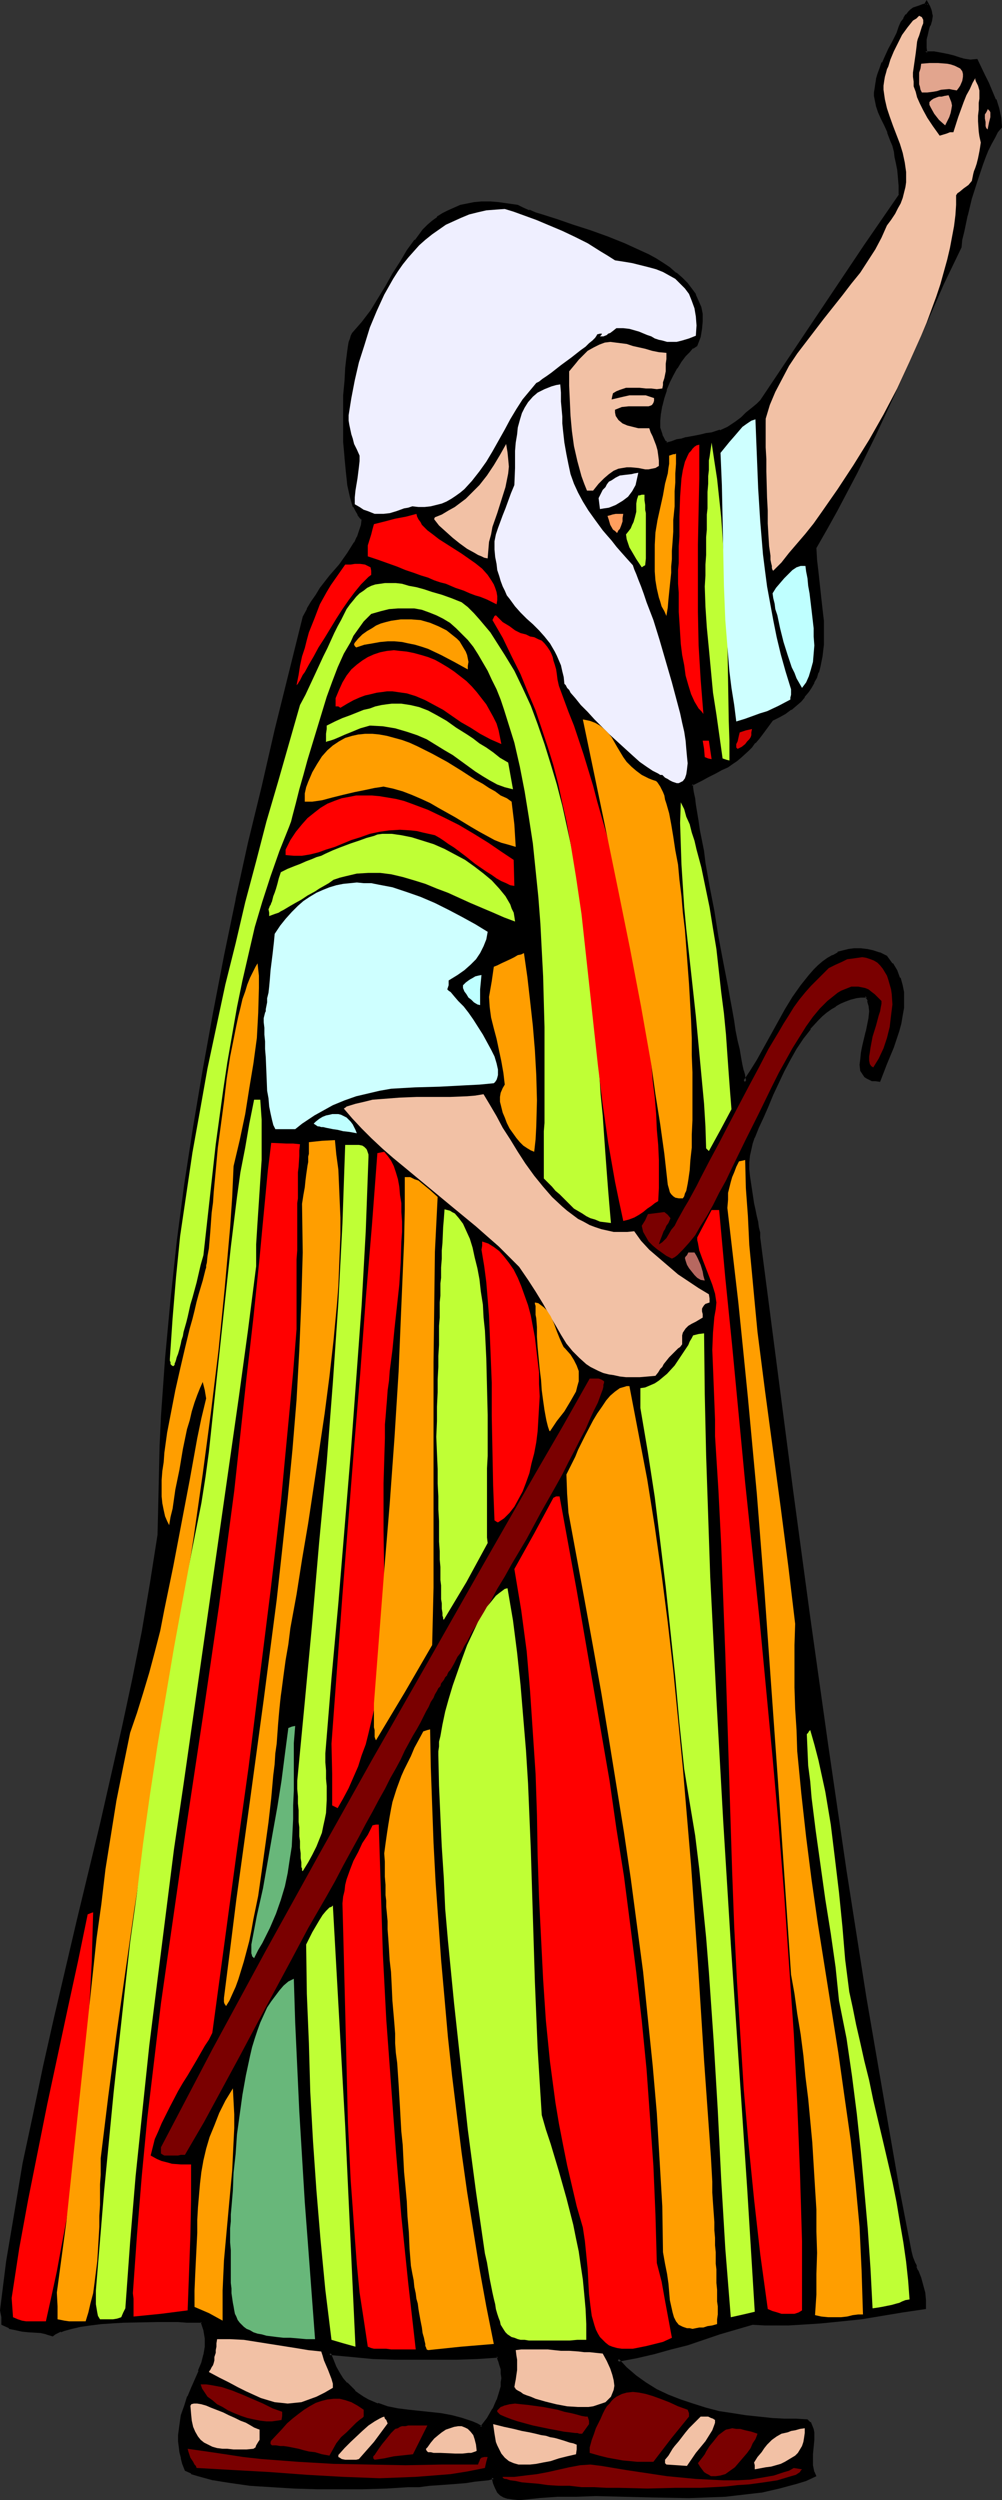 <?xml version="1.0" encoding="UTF-8" standalone="no"?>
<svg
   version="1.0"
   width="62.54mm"
   height="156.011mm"
   id="svg84"
   sodipodi:docname="Moses 03.wmf"
   xmlns:inkscape="http://www.inkscape.org/namespaces/inkscape"
   xmlns:sodipodi="http://sodipodi.sourceforge.net/DTD/sodipodi-0.dtd"
   xmlns="http://www.w3.org/2000/svg"
   xmlns:svg="http://www.w3.org/2000/svg">
  <rect width="100%" height="100%" fill="#333333" stroke="none"/>
  <sodipodi:namedview
     id="namedview84"
     pagecolor="#ffffff"
     bordercolor="#000000"
     borderopacity="0.25"
     inkscape:showpageshadow="2"
     inkscape:pageopacity="0.0"
     inkscape:pagecheckerboard="0"
     inkscape:deskcolor="#d1d1d1"
     inkscape:document-units="mm" />
  <defs
     id="defs1">
    <pattern
       id="WMFhbasepattern"
       patternUnits="userSpaceOnUse"
       width="6"
       height="6"
       x="0"
       y="0" />
  </defs>
  <path
     style="fill:#000000;fill-opacity:1;fill-rule:evenodd;stroke:none"
     d="m 77.714,555.065 0.646,1.616 0.646,1.616 0.808,1.454 0.808,1.293 0.969,1.131 0.969,0.97 0.969,0.97 0.969,0.808 1.131,0.646 1.131,0.646 1.131,0.485 1.131,0.485 2.424,0.646 2.424,0.485 2.585,0.323 2.424,0.323 5.17,0.646 2.424,0.323 2.424,0.646 2.424,0.808 1.131,0.646 1.131,0.646 1.616,-2.262 1.293,-2.101 0.969,-2.262 0.808,-1.939 0.162,-1.131 0.162,-1.131 v -0.97 -1.131 l -0.162,-0.97 -0.162,-1.131 -0.323,-0.97 -0.485,-1.131 -4.847,0.323 -4.847,0.162 -4.847,0.162 h -5.009 l -4.847,-0.162 -5.17,-0.162 -5.009,-0.323 z M 0.485,544.885 1.939,533.412 l 1.777,-11.635 2.1,-11.473 2.262,-11.473 2.424,-11.473 2.585,-11.473 5.332,-22.784 5.493,-22.784 5.332,-22.946 2.262,-11.311 2.262,-11.311 2.1,-11.473 1.777,-11.311 v -6.948 l 0.162,-6.948 0.323,-7.11 0.323,-6.948 0.969,-13.735 1.293,-13.735 1.454,-13.735 1.777,-13.574 1.939,-13.412 2.262,-13.412 2.424,-13.574 2.585,-13.25 2.747,-13.412 3.07,-13.25 3.07,-13.412 3.231,-13.25 6.624,-26.663 0.808,-1.778 0.969,-1.778 1.131,-1.616 1.131,-1.454 2.1,-2.909 2.262,-2.747 1.939,-2.585 0.808,-1.293 0.808,-1.293 0.646,-1.454 0.646,-1.293 0.323,-1.454 0.162,-1.616 -0.485,-0.485 -0.485,-0.646 -0.485,-0.808 -0.485,-0.97 -0.323,-1.131 -0.323,-1.131 -0.323,-1.293 -0.323,-1.454 -0.323,-1.616 -0.162,-1.616 -0.323,-3.393 -0.162,-3.555 -0.162,-3.717 v -3.555 l 0.162,-3.717 0.162,-3.393 0.162,-3.07 0.323,-1.454 0.162,-1.293 0.162,-1.131 0.162,-1.131 0.162,-0.97 0.162,-0.808 0.162,-0.646 0.323,-0.485 2.262,-2.747 2.1,-2.747 1.777,-2.747 1.777,-2.909 1.777,-2.909 1.616,-2.909 1.616,-2.585 1.777,-2.585 1.939,-2.262 1.131,-1.131 1.131,-0.97 1.131,-0.97 1.131,-0.808 1.293,-0.646 1.454,-0.646 1.454,-0.485 1.454,-0.323 1.777,-0.323 1.777,-0.162 h 1.939 l 1.939,0.162 2.1,0.162 2.262,0.485 1.293,0.485 1.454,0.646 1.454,0.485 1.777,0.646 3.393,1.131 3.878,1.293 3.878,1.131 4.039,1.454 4.039,1.616 3.878,1.778 1.777,0.808 1.777,0.97 1.616,1.131 1.616,0.97 1.454,1.131 1.293,1.293 1.293,1.131 0.969,1.293 0.969,1.454 0.646,1.454 0.485,1.454 0.323,1.616 0.162,1.616 -0.162,1.778 -0.485,1.778 -0.646,1.939 -0.808,0.485 -0.969,0.97 -0.969,1.131 -0.969,1.293 -0.969,1.454 -0.969,1.778 -0.808,1.616 -0.808,1.939 -0.646,1.778 -0.485,1.939 -0.323,1.778 v 1.778 1.616 l 0.323,1.616 0.323,0.646 0.323,0.485 0.323,0.646 0.485,0.485 1.293,-0.323 1.131,-0.323 1.293,-0.162 0.969,-0.323 1.939,-0.485 1.454,-0.323 1.454,-0.162 1.131,-0.323 1.131,-0.323 0.969,-0.162 1.777,-0.808 0.969,-0.646 1.131,-0.646 1.131,-0.97 1.293,-1.131 0.808,-0.646 0.808,-0.646 0.808,-0.808 0.969,-0.808 16.48,-24.562 8.078,-12.119 8.24,-12.119 -0.162,-2.101 -0.162,-1.939 -0.162,-1.778 -0.162,-1.616 -0.323,-1.454 -0.323,-1.454 -0.323,-1.293 -0.323,-1.131 -0.808,-1.939 -0.808,-1.778 -0.808,-1.616 -0.646,-1.454 -0.485,-1.454 -0.323,-1.454 v -0.808 -0.808 -0.97 l 0.162,-0.97 0.323,-1.131 0.323,-1.131 0.485,-1.293 0.485,-1.454 0.646,-1.454 0.808,-1.778 0.969,-1.778 0.969,-1.939 0.485,-1.454 0.646,-1.131 0.485,-0.808 0.485,-0.808 0.646,-0.646 0.485,-0.485 0.485,-0.323 0.485,-0.323 0.969,-0.323 0.808,-0.162 0.485,-0.162 0.162,-0.323 0.162,-0.162 0.485,0.808 0.323,0.808 0.162,0.646 v 0.646 l -0.162,1.131 -0.323,1.131 -0.162,0.485 -0.162,0.646 -0.485,1.454 v 0.808 l -0.162,0.97 0.162,0.97 v 1.131 h 1.131 l 0.808,0.162 1.777,0.162 1.616,0.323 1.454,0.485 1.293,0.323 0.646,0.162 0.646,0.162 1.293,0.162 h 1.454 l 0.808,1.616 0.808,1.778 0.969,1.939 0.808,1.939 0.808,1.939 0.646,2.101 0.485,2.101 0.162,2.101 -0.808,1.131 -0.808,1.293 -0.646,1.454 -0.808,1.616 -0.646,1.616 -0.646,1.939 -1.454,3.717 -1.131,4.04 -1.131,4.04 -0.808,3.878 -0.323,1.939 -0.323,1.616 -4.039,8.726 -3.878,8.726 -3.878,8.888 -4.039,8.888 -4.201,9.049 -4.362,8.888 -4.685,8.888 -2.585,4.363 -2.424,4.525 0.162,2.909 0.162,2.909 0.808,5.817 0.162,2.909 0.323,2.909 0.162,2.747 -0.162,2.747 -0.162,2.585 -0.485,2.585 -0.485,1.293 -0.485,1.131 -0.485,1.131 -0.646,1.131 -0.646,1.131 -0.808,1.131 -0.969,0.97 -1.131,0.97 -1.131,0.97 -1.293,0.808 -1.454,0.97 -1.616,0.808 -1.131,1.616 -1.131,1.293 -0.485,0.646 -0.485,0.646 -0.969,1.131 -0.808,0.97 -0.808,0.97 -1.616,1.454 -0.969,0.808 -1.131,0.646 -0.969,0.646 -1.454,0.808 -1.454,0.808 -1.616,0.808 -1.939,0.97 -2.1,1.131 0.162,0.808 0.162,0.97 0.162,1.454 0.323,1.616 0.162,1.778 0.323,2.101 0.485,2.101 0.323,2.424 0.485,2.424 0.485,2.747 0.485,2.747 0.485,2.909 0.969,5.817 1.131,5.979 0.969,5.979 1.131,5.817 0.485,2.747 0.485,2.747 0.485,2.585 0.485,2.424 0.485,2.262 0.323,2.101 0.323,1.939 0.485,1.616 0.162,1.454 0.323,1.131 0.162,0.97 0.162,0.646 1.616,-2.424 1.616,-2.747 1.616,-2.909 1.616,-2.909 3.554,-5.979 1.616,-2.909 1.939,-2.747 1.939,-2.585 0.969,-1.131 1.131,-0.97 1.131,-0.97 0.969,-0.808 1.293,-0.646 1.131,-0.646 1.293,-0.485 1.293,-0.323 1.293,-0.162 h 1.293 l 1.454,0.162 1.454,0.323 1.616,0.646 1.454,0.646 1.293,1.616 1.131,1.616 0.646,1.778 0.485,1.616 0.323,1.778 0.162,1.616 -0.162,1.939 -0.162,1.778 -0.485,1.778 -0.485,1.939 -1.293,3.717 -1.454,3.878 -1.616,3.878 h -0.808 l -0.646,-0.162 -0.646,-0.162 -0.646,-0.323 -0.323,-0.162 -0.323,-0.485 -0.323,-0.485 -0.162,-0.485 -0.162,-1.293 v -1.293 l 0.323,-1.454 0.162,-1.616 0.808,-3.393 0.485,-1.616 0.162,-1.616 0.162,-1.616 v -1.454 l -0.323,-1.131 -0.323,-0.646 -0.323,-0.485 -1.293,0.162 -1.293,0.162 -1.293,0.323 -1.293,0.323 -1.131,0.646 -1.131,0.646 -1.131,0.646 -0.969,0.808 -1.131,0.808 -0.969,0.97 -1.939,2.101 -1.616,2.424 -1.616,2.424 -1.616,2.585 -1.293,2.747 -2.585,5.494 -1.131,2.747 -1.131,2.585 -1.131,2.424 -0.969,2.424 -0.485,1.293 -0.485,1.616 -0.162,1.454 -0.162,1.616 v 1.616 l 0.162,1.616 0.323,3.232 0.646,3.07 0.323,1.616 0.323,1.454 0.323,1.454 0.162,1.293 0.162,1.131 0.162,1.293 7.594,59.466 4.039,29.894 4.201,29.894 4.362,29.894 4.847,30.056 2.424,14.866 2.585,15.028 2.747,15.028 2.747,14.866 0.485,1.454 0.485,1.454 0.323,0.808 0.323,0.808 0.646,1.778 0.485,1.778 0.485,1.778 0.162,1.616 v 1.778 l -5.009,0.808 -5.009,0.646 -4.685,0.808 -4.685,0.646 -4.847,0.323 -2.424,0.323 h -2.585 l -2.747,0.162 h -5.493 l -3.07,-0.162 -7.755,2.424 -7.594,2.424 -3.878,1.131 -4.039,0.97 -4.201,0.97 -4.362,0.808 2.1,2.101 2.1,1.939 2.424,1.616 2.585,1.616 2.747,1.293 2.908,1.293 3.07,0.97 3.07,0.808 3.07,0.808 3.07,0.646 3.231,0.485 3.07,0.323 2.908,0.162 3.07,0.162 2.747,0.162 h 2.585 l 0.485,0.646 0.485,0.646 0.162,0.646 0.323,0.808 v 1.616 l -0.323,3.555 -0.162,1.778 v 0.808 l 0.162,0.808 0.323,0.808 0.323,0.808 -2.1,0.808 -2.1,0.646 -4.201,1.293 -4.201,0.808 -4.201,0.646 -4.201,0.323 -4.362,0.323 -4.201,0.162 -8.725,-0.162 -4.362,-0.162 -8.886,-0.162 h -4.524 l -4.524,0.162 -4.524,0.323 -4.524,0.323 h -1.454 l -1.131,-0.323 -0.969,-0.323 -0.646,-0.323 -0.646,-0.646 -0.485,-0.808 -0.323,-0.97 -0.162,-0.646 -0.162,-0.808 -1.454,0.162 -1.454,0.323 -1.777,0.162 -1.777,0.162 -2.1,0.162 -2.1,0.323 -2.262,0.162 -2.262,0.162 -2.424,0.162 -2.585,0.162 -5.17,0.162 -5.493,0.162 -5.493,0.162 -5.493,-0.162 h -5.332 l -5.17,-0.323 -2.585,-0.162 -2.424,-0.323 -2.424,-0.323 -2.262,-0.162 -2.1,-0.323 -1.939,-0.485 -1.939,-0.485 -1.616,-0.485 -1.616,-0.485 -1.293,-0.646 -0.646,-1.293 -0.323,-1.454 -0.323,-1.454 -0.162,-1.293 v -1.293 -1.131 l 0.162,-2.424 0.485,-2.424 0.646,-2.101 0.808,-2.262 0.808,-1.939 1.777,-4.04 0.646,-1.939 0.646,-1.939 0.323,-1.939 v -1.939 l -0.162,-0.97 -0.162,-1.131 -0.323,-0.97 -0.485,-0.97 -1.616,-0.162 h -1.939 -2.1 -2.424 l -2.424,-0.162 -2.585,0.162 h -5.493 l -2.747,0.162 -2.585,0.323 -2.424,0.162 -2.424,0.485 -2.1,0.323 -1.777,0.485 -0.808,0.323 -0.646,0.323 -0.646,0.323 -0.646,0.323 -1.293,-0.323 -1.293,-0.323 -2.908,-0.323 -1.454,-0.162 -1.616,-0.162 -1.454,-0.485 -1.616,-0.808 v -1.454 z"
     id="path1" />
  <path
     style="fill:#000000;fill-opacity:1;fill-rule:evenodd;stroke:none"
     d="m 77.067,554.581 0.969,2.424 0.646,1.454 0.808,1.454 v 0.162 l 0.808,1.131 h 0.162 l 0.808,1.293 v 0 l 0.969,0.97 0.969,0.97 v 0 l 1.131,0.808 0.969,0.646 h 0.162 l 0.969,0.646 1.293,0.485 1.131,0.485 v 0 l 2.424,0.808 v 0 l 2.585,0.485 2.424,0.323 7.755,0.808 2.424,0.485 v 0 l 2.424,0.646 2.262,0.808 v 0 l 1.131,0.485 h -0.162 l 1.454,0.808 1.939,-2.585 1.293,-2.101 v 0 l 1.131,-2.101 v -0.162 l 0.646,-2.101 v 0 l 0.323,-1.131 v -0.97 -0.162 l 0.162,-0.97 -0.162,-1.131 v 0 -1.131 0 l -0.323,-1.131 -0.323,-0.97 v 0 l -0.485,-1.293 -5.17,0.323 -4.847,0.162 h -4.847 -5.009 -4.847 l -5.17,-0.162 h 0.162 l -5.17,-0.485 -5.816,-0.485 0.485,0.808 5.332,0.485 5.009,0.485 v 0 l 5.17,0.162 h 4.847 5.009 4.847 l 4.847,-0.162 4.847,-0.323 -0.323,-0.323 0.323,1.131 v -0.162 l 0.323,1.131 0.323,0.97 v 0 1.131 -0.162 l 0.162,1.131 -0.162,0.97 v 0 0.97 l -0.323,1.131 v 0 l -0.646,2.101 v -0.162 l -0.969,2.262 v -0.162 l -1.293,2.262 -1.616,2.101 0.485,-0.162 -1.131,-0.646 v 0 l -1.131,-0.485 v 0 l -2.424,-0.808 -2.424,-0.646 v 0 l -2.585,-0.485 -7.594,-0.808 -2.585,-0.323 -2.424,-0.485 v 0 l -2.262,-0.808 v 0.162 l -1.131,-0.485 -1.131,-0.485 -1.131,-0.646 v 0 l -0.969,-0.646 -1.131,-0.808 h 0.162 l -0.969,-0.97 -0.969,-0.97 v 0.162 l -0.969,-1.131 v 0 l -0.808,-1.293 v 0 l -0.808,-1.454 -0.646,-1.616 -0.646,-1.616 -0.485,0.485 z"
     id="path2" />
  <path
     style="fill:#000000;fill-opacity:1;fill-rule:evenodd;stroke:none"
     d="m 0.808,544.885 v 0.162 L 2.262,533.412 4.201,521.778 6.14,510.305 8.563,498.832 10.987,487.359 v 0 l 2.585,-11.311 5.332,-22.946 5.493,-22.784 5.17,-22.784 v 0 l 2.424,-11.311 2.262,-11.473 1.939,-11.311 1.777,-11.311 v -0.162 l 0.162,-6.948 0.162,-6.948 0.162,-7.11 0.323,-6.948 v 0.162 l 1.131,-13.897 1.131,-13.735 1.454,-13.574 1.777,-13.574 2.1,-13.574 2.262,-13.412 2.424,-13.412 2.585,-13.412 2.747,-13.412 v 0.162 l 2.908,-13.412 3.231,-13.25 3.07,-13.25 6.624,-26.663 v 0 l 0.808,-1.778 v 0 l 1.131,-1.616 0.969,-1.616 1.131,-1.616 2.1,-2.909 v 0 l 2.262,-2.585 v 0 l 1.939,-2.747 0.969,-1.293 0.808,-1.293 v 0 l 0.485,-1.454 h 0.162 l 0.485,-1.454 0.485,-1.293 v -0.162 l 0.162,-1.616 -0.808,-0.808 0.162,0.162 -0.485,-0.646 v 0 l -0.485,-0.808 -0.485,-0.97 v 0.162 l -0.323,-1.131 -0.323,-1.293 -0.323,-1.293 v 0 l -0.323,-1.454 -0.162,-1.454 -0.162,-1.616 -0.323,-3.393 v 0 l -0.323,-3.555 v -3.717 -3.555 -3.717 l 0.323,-3.393 v 0.162 l 0.162,-3.232 0.162,-1.293 0.162,-1.454 0.162,-1.131 0.162,-1.131 0.162,-0.97 v 0 l 0.323,-0.808 0.162,-0.646 v 0.162 l 0.162,-0.485 v 0.162 l 2.262,-2.747 v 0 l 2.1,-2.747 1.939,-2.909 1.616,-2.909 1.777,-2.909 1.616,-2.747 1.777,-2.747 1.777,-2.585 h -0.162 l 1.939,-2.262 v 0 l 1.131,-0.97 0.969,-0.97 v 0 l 1.131,-0.97 v 0.162 l 1.293,-0.808 h -0.162 l 1.293,-0.808 1.454,-0.646 -0.162,0.162 1.454,-0.646 1.616,-0.323 v 0 l 1.616,-0.323 1.777,-0.162 v 0 h 1.939 l 1.939,0.162 h -0.162 l 2.262,0.323 2.262,0.323 h -0.162 l 1.293,0.485 1.454,0.646 v 0 l 1.454,0.646 v 0 l 1.777,0.485 3.554,1.131 3.716,1.293 4.039,1.293 3.878,1.454 v 0 l 4.039,1.616 v -0.162 l 3.878,1.778 1.777,0.808 1.777,0.97 v 0 l 1.616,1.131 1.616,0.97 v 0 l 1.454,1.131 h -0.162 l 1.293,1.131 1.293,1.293 v 0 l 0.969,1.293 v 0 l 0.808,1.293 v 0 l 0.808,1.454 h -0.162 l 0.646,1.454 0.323,1.616 v -0.162 1.616 l -0.162,1.778 v 0 l -0.323,1.778 v 0 l -0.646,1.778 0.162,-0.162 -0.969,0.485 -0.969,0.97 -0.969,1.131 v 0 l -0.969,1.293 -0.969,1.616 v 0 l -0.969,1.616 -0.808,1.778 -0.808,1.939 v 0 l -0.646,1.778 -0.485,1.939 v 0.162 l -0.323,1.778 v 0 l -0.162,1.778 v 1.778 l 0.485,1.454 0.162,0.808 0.485,0.646 0.323,0.485 v 0.162 l 0.646,0.646 1.616,-0.323 1.131,-0.485 v 0 l 1.131,-0.162 v 0 l 1.131,-0.323 h -0.162 l 1.939,-0.323 1.616,-0.323 1.293,-0.323 1.293,-0.162 v 0 l 0.969,-0.323 1.131,-0.323 1.777,-0.808 h 0.162 l 0.969,-0.485 0.969,-0.808 1.131,-0.808 0.162,-0.162 1.293,-1.131 0.808,-0.646 0.808,-0.808 0.808,-0.646 0.969,-0.97 24.558,-36.681 8.24,-12.119 v -2.262 -0.162 l -0.162,-1.778 -0.162,-1.939 -0.323,-1.616 -0.323,-1.454 -0.162,-1.293 v -0.162 l -0.323,-1.131 -0.485,-1.131 -0.808,-2.101 v 0 l -0.808,-1.778 -0.808,-1.616 -0.646,-1.454 0.162,0.162 -0.485,-1.454 v 0 l -0.323,-1.454 -0.162,-0.808 v 0 -0.808 l 0.162,-0.97 v 0 l 0.162,-0.97 0.162,-1.131 v 0.162 l 0.323,-1.131 0.485,-1.454 0.646,-1.293 h -0.162 l 0.646,-1.454 0.808,-1.778 0.969,-1.778 0.969,-1.939 h 0.162 l 0.485,-1.293 h -0.162 l 0.646,-1.293 -0.808,-0.323 -0.485,1.131 v 0 l -0.485,1.454 v 0 l -0.969,1.939 -0.969,1.778 -0.808,1.778 -0.646,1.454 h -0.162 l -0.485,1.454 -0.485,1.293 -0.323,1.131 v 0.162 l -0.162,0.97 -0.162,1.131 v 0 l -0.162,0.97 v 0.808 0 l 0.162,0.808 0.323,1.616 v 0 l 0.485,1.454 v 0 l 0.646,1.454 0.808,1.616 0.808,1.778 -0.162,-0.162 0.808,2.101 0.485,1.131 0.323,1.293 v -0.162 l 0.162,1.454 0.323,1.454 0.323,1.616 0.162,1.778 0.162,1.939 v 0 2.101 l 0.162,-0.162 -8.24,11.958 -24.558,36.681 v 0 l -0.808,0.808 -0.969,0.808 -0.808,0.646 -0.808,0.646 -1.293,1.293 0.162,-0.162 -1.293,0.97 -0.969,0.646 -0.969,0.646 v 0 l -1.777,0.808 v -0.162 l -0.969,0.323 -0.969,0.323 v 0 l -1.293,0.162 -1.293,0.323 -1.616,0.323 -1.777,0.323 h -0.162 l -0.969,0.323 v 0 l -1.131,0.162 v 0 l -1.293,0.485 -1.293,0.323 h 0.485 l -0.485,-0.485 v 0.162 l -0.323,-0.646 -0.323,-0.646 v 0.162 l -0.162,-0.646 -0.485,-1.454 v 0 -1.616 l 0.162,-1.778 v 0.162 l 0.323,-1.939 v 0.162 l 0.485,-1.939 0.646,-1.939 -0.162,0.162 0.808,-1.939 0.808,-1.616 0.969,-1.778 v 0.162 l 0.969,-1.616 0.969,-1.293 v 0 l 0.969,-0.97 0.808,-0.97 v 0.162 l 0.969,-0.646 0.808,-2.101 v 0 l 0.323,-1.939 v 0 l 0.162,-1.778 v -1.778 l -0.323,-1.616 -0.646,-1.454 v 0 l -0.646,-1.454 V 69.323 l -0.969,-1.293 v 0 l -0.969,-1.293 v 0 l -1.293,-1.293 -1.293,-1.131 h -0.162 l -1.454,-1.293 v 0 l -1.454,-0.97 -1.777,-1.131 v 0 l -1.777,-0.97 -1.777,-0.808 -3.878,-1.778 v 0 l -4.039,-1.616 v 0 l -4.039,-1.454 -4.039,-1.293 -3.716,-1.293 -3.554,-1.131 -1.616,-0.485 v 0 l -1.454,-0.646 v 0.162 l -1.454,-0.646 -1.293,-0.646 -2.262,-0.323 -2.262,-0.323 v 0 l -1.939,-0.162 h -1.939 -0.162 l -1.777,0.162 -1.616,0.323 v 0 l -1.616,0.323 -1.454,0.646 v 0 l -1.454,0.646 -1.293,0.646 v 0 l -1.293,0.808 v 0.162 l -1.131,0.808 v 0 l -1.131,0.97 -1.131,1.131 v 0 l -1.777,2.424 h -0.162 l -1.777,2.424 -1.616,2.747 -1.777,2.747 -1.616,2.909 -1.777,2.909 -1.777,2.909 -2.1,2.747 v 0 l -2.262,2.585 -0.323,0.646 -0.162,0.646 -0.323,0.808 v 0 l -0.162,0.97 -0.162,1.131 -0.162,1.293 -0.162,1.293 -0.162,1.454 -0.162,3.07 v 0 l -0.323,3.393 v 3.717 3.555 3.717 l 0.323,3.555 v 0.162 l 0.323,3.393 0.162,1.454 0.162,1.616 0.323,1.454 v 0 l 0.323,1.454 0.323,1.131 0.323,1.131 h 0.162 l 0.485,0.97 0.485,0.808 v 0.162 l 0.485,0.646 0.485,0.485 v -0.323 l -0.162,1.454 v 0 l -0.485,1.454 -0.485,1.454 v -0.162 l -0.646,1.454 v -0.162 l -0.808,1.293 -0.808,1.293 -1.939,2.747 v 0 l -2.262,2.585 v 0 l -2.262,2.909 -0.969,1.616 -1.131,1.616 -0.969,1.616 v 0.162 l -0.969,1.778 -6.624,26.663 -3.07,13.412 -3.231,13.25 -2.908,13.25 v 0.162 l -2.747,13.25 -2.585,13.412 -2.424,13.412 -2.262,13.412 -2.1,13.574 -1.777,13.574 -1.454,13.574 -1.293,13.897 -0.969,13.735 v 0 l -0.323,6.948 -0.162,7.11 -0.162,6.948 -0.162,6.948 v 0 l -1.777,11.311 -1.939,11.473 -2.262,11.311 -2.424,11.311 v 0 l -5.17,22.784 -5.493,22.784 -5.332,22.784 -2.585,11.473 v 0 L 7.755,498.832 5.332,510.143 3.393,521.778 1.454,533.251 0,544.885 Z"
     id="path3" />
  <path
     style="fill:#000000;fill-opacity:1;fill-rule:evenodd;stroke:none"
     d="m 213.268,5.494 0.485,-0.808 v 0 l 0.646,-0.808 h -0.162 l 0.485,-0.485 0.646,-0.485 h -0.162 l 0.485,-0.323 v 0 l 0.485,-0.323 v 0 l 0.969,-0.162 0.646,-0.323 0.808,-0.162 0.162,-0.323 0.162,-0.323 h -0.646 l 0.485,0.808 h -0.162 l 0.323,0.808 V 2.424 l 0.162,0.808 V 3.07 l 0.162,0.646 V 3.555 l -0.162,1.131 v 0 l -0.323,1.131 V 5.656 l -0.162,0.646 h -0.162 l -0.162,0.646 -0.323,1.454 v 0.162 l -0.162,0.808 v 0 0.97 0.97 0.162 l 0.162,1.454 h 1.454 0.808 v 0 l 1.777,0.323 h -0.162 l 1.616,0.323 1.454,0.323 1.293,0.485 0.646,0.162 h 0.162 l 0.646,0.162 1.293,0.162 1.454,-0.162 -0.323,-0.162 1.616,3.393 0.969,1.939 0.808,1.939 0.808,1.939 v 0 l 0.646,1.939 v 0 l 0.485,2.101 0.162,2.262 v -0.323 l -0.808,1.131 -0.808,1.131 v 0.162 l -0.646,1.454 -0.808,1.616 -0.646,1.616 -0.162,0.162 -0.646,1.778 -1.293,3.878 -1.293,4.04 -0.969,3.878 v 0.162 l -0.808,3.878 -0.485,1.778 -0.323,1.778 0.162,-0.162 -4.039,8.726 -3.878,8.726 -4.039,8.888 -4.039,8.888 -4.039,8.888 -4.362,9.049 -4.685,8.888 -2.585,4.363 -2.585,4.525 0.162,3.07 v 0 l 0.323,2.909 0.646,5.979 0.323,2.909 0.323,2.747 v 0 2.747 2.747 0 l -0.323,2.585 -0.485,2.424 v 0 l -0.323,1.293 v 0 l -0.485,1.131 -0.485,1.131 v 0 l -0.646,1.131 -0.646,0.97 v 0 l -0.808,1.131 v 0 l -0.969,0.97 -1.131,0.97 -1.131,0.97 v 0 l -1.293,0.808 -1.454,0.97 h 0.162 l -1.777,0.808 -2.262,3.07 v 0 l -0.485,0.646 v 0 l -0.485,0.646 v -0.162 l -0.969,1.131 v 0.162 l -0.808,0.97 v -0.162 l -0.808,0.97 -1.616,1.454 v 0 l -0.969,0.808 v 0 l -0.969,0.646 -1.131,0.646 v 0 l -1.293,0.808 -1.454,0.808 -1.616,0.808 -1.939,0.97 -2.262,1.131 0.162,2.262 0.323,1.293 0.162,1.616 0.323,1.939 0.323,1.939 0.323,2.262 0.485,2.262 0.323,2.585 0.485,2.585 0.485,2.747 0.485,2.909 1.131,5.817 0.969,5.979 1.131,5.979 1.131,5.817 0.485,2.909 0.485,2.585 0.485,2.585 0.323,2.424 0.485,2.262 0.485,2.101 0.323,1.939 0.323,1.616 0.323,1.454 v 0.162 l 0.323,1.131 v 0 l 0.162,0.808 v 0.162 l 0.323,1.454 2.1,-3.232 1.777,-2.747 v 0 l 1.616,-2.909 1.616,-2.909 3.393,-5.979 v 0 l 1.616,-2.909 1.939,-2.747 1.939,-2.424 v 0 l 0.969,-1.131 1.131,-0.97 0.969,-0.97 v 0 l 1.131,-0.808 1.131,-0.646 v 0 l 1.131,-0.646 v 0 l 1.131,-0.323 1.293,-0.323 v 0 l 1.293,-0.162 v 0 h 1.293 v 0 l 1.454,0.162 h -0.162 l 1.616,0.323 1.454,0.485 h -0.162 l 1.616,0.646 h -0.162 l 1.454,1.616 h -0.162 l 0.969,1.616 v -0.162 l 0.808,1.778 v -0.162 l 0.485,1.778 v 0 l 0.323,1.616 v 0 1.616 1.939 -0.162 l -0.323,1.778 -0.323,1.939 v -0.162 l -0.485,1.939 -1.293,3.717 v 0 l -1.616,3.717 -1.454,4.04 0.485,-0.162 -0.808,-0.162 h -0.808 v 0 l -0.646,-0.162 h 0.162 l -0.646,-0.323 h 0.162 l -0.485,-0.323 0.162,0.162 -0.485,-0.485 0.162,0.162 -0.323,-0.485 -0.162,-0.485 v 0.162 l -0.162,-1.293 v 0 l 0.162,-1.293 v 0.162 l 0.162,-1.616 0.323,-1.616 v 0.162 l 0.808,-3.393 v -0.162 l 0.323,-1.616 0.323,-1.616 0.162,-1.454 v -0.162 l -0.162,-1.454 -1.131,-0.97 0.323,1.131 v -0.162 l 0.162,1.454 v 0 l -0.162,1.616 -0.323,1.616 -0.323,1.616 v -0.162 l -0.808,3.393 v 0 l -0.323,1.616 -0.162,1.616 v 0 l -0.162,1.293 0.162,1.454 0.323,0.485 0.323,0.485 0.323,0.485 0.485,0.323 v 0 l 0.646,0.323 0.646,0.323 v 0 h 0.808 l 1.131,0.162 1.616,-4.201 1.616,-3.878 v 0 l 1.293,-3.878 0.485,-1.778 v 0 l 0.323,-1.939 0.323,-1.778 v 0 -1.939 -1.616 -0.162 l -0.323,-1.616 v 0 l -0.485,-1.778 h -0.162 l -0.646,-1.778 v 0 l -0.969,-1.616 h -0.162 l -1.293,-1.778 -1.616,-0.808 h -0.162 l -1.454,-0.485 -1.454,-0.323 h -0.162 l -1.293,-0.162 h -0.162 -1.293 -0.162 l -1.293,0.162 v 0 l -1.293,0.323 -1.293,0.323 v 0.162 l -1.131,0.646 h -0.162 l -1.131,0.646 -1.131,0.808 v 0 l -1.131,0.97 -0.969,0.97 -1.131,1.293 v 0 l -1.939,2.424 -1.939,2.747 -1.777,2.909 v 0 l -3.393,6.14 -1.616,2.909 -1.616,2.909 v 0 l -1.616,2.585 -1.616,2.424 0.808,0.162 -0.162,-0.646 v 0.162 l -0.162,-0.97 v -0.162 l -0.323,-1.131 v 0.162 l -0.323,-1.454 -0.323,-1.778 -0.323,-1.939 -0.485,-1.939 -0.485,-2.424 -0.323,-2.262 -0.485,-2.747 -0.485,-2.585 -0.485,-2.747 -1.131,-5.817 -1.131,-5.979 -0.969,-6.14 -1.131,-5.817 -0.485,-2.747 -0.485,-2.747 -0.323,-2.747 -0.485,-2.424 -0.485,-2.424 -0.323,-2.262 -0.323,-1.939 -0.323,-1.939 -0.162,-1.454 -0.323,-1.454 -0.162,-1.131 v -0.808 l -0.323,0.485 2.262,-1.131 1.777,-0.97 1.616,-0.808 1.454,-0.808 1.454,-0.646 v 0 l 1.131,-0.808 0.969,-0.646 v 0 l 0.969,-0.808 v 0 l 1.777,-1.616 0.808,-0.808 v 0 l 0.808,-1.131 v 0.162 l 0.969,-1.131 v 0 l 0.485,-0.646 v 0 l 0.485,-0.646 v 0 l 2.262,-3.07 -0.162,0.162 1.616,-0.808 v 0 l 1.454,-0.808 1.293,-0.97 h 0.162 l 1.131,-0.97 1.131,-0.97 0.808,-0.97 v -0.162 l 0.969,-1.131 v 0 l 0.646,-0.97 0.646,-1.131 v -0.162 l 0.646,-1.131 0.323,-1.131 0.162,-0.162 0.323,-1.293 v 0 l 0.485,-2.424 0.323,-2.747 v 0 -2.747 -2.747 -0.162 l -0.323,-2.747 -0.323,-2.909 -0.646,-5.979 -0.323,-2.747 v 0 l -0.162,-2.909 v 0.162 l 2.585,-4.525 2.424,-4.363 4.685,-8.888 4.362,-8.888 4.201,-9.049 4.039,-8.888 3.878,-8.726 3.878,-8.888 4.201,-8.726 0.162,-1.778 0.485,-1.939 0.808,-3.878 v 0.162 l 0.969,-4.04 1.293,-4.04 1.293,-3.878 0.646,-1.778 v 0 l 0.646,-1.616 0.808,-1.616 0.808,-1.454 v 0 l 0.646,-1.293 0.969,-1.131 -0.162,-2.262 -0.485,-2.262 v 0 l -0.646,-2.101 h -0.162 l -0.808,-1.939 -0.808,-1.939 -0.969,-1.939 -1.777,-3.717 -1.616,0.162 v 0 l -1.131,-0.162 -0.808,-0.162 h 0.162 l -0.646,-0.162 -1.454,-0.485 -1.293,-0.323 -1.616,-0.323 v 0 l -1.777,-0.323 h -0.162 -0.808 -1.131 l 0.485,0.323 -0.162,-1.131 v 0 -0.97 -0.97 0 l 0.162,-0.808 v 0.162 l 0.323,-1.454 0.162,-0.646 v 0 l 0.162,-0.485 0.162,-0.162 0.323,-1.131 0.162,-1.131 -0.162,-0.646 V 2.909 l -0.162,-0.646 v 0 l -0.323,-0.808 v 0 L 218.6,0 l -0.485,0.808 h 0.162 l -0.323,0.162 0.323,-0.162 -0.646,0.162 -0.808,0.323 -0.969,0.323 -0.485,0.162 v 0 l -0.646,0.485 -0.485,0.485 -0.485,0.646 h -0.162 l -0.485,0.808 v 0.162 l -0.646,0.808 z"
     id="path4" />
  <path
     style="fill:#000000;fill-opacity:1;fill-rule:evenodd;stroke:none"
     d="m 205.674,237.054 -0.323,-1.293 v 0 l -0.162,-0.646 -0.646,-0.646 h -1.454 l -1.454,0.162 v 0 l -1.293,0.323 -1.131,0.485 h -0.162 l -1.131,0.646 -1.131,0.485 v 0 l -1.131,0.808 -1.131,0.808 v 0 l -0.969,0.97 v 0 l -0.969,0.97 -1.939,2.101 h -0.162 l -1.616,2.262 -1.616,2.585 v 0 l -1.616,2.585 -1.293,2.747 -2.585,5.494 -1.293,2.747 -0.969,2.585 -1.131,2.424 -0.969,2.424 h -0.162 l -0.485,1.454 -0.323,1.454 v 0 l -0.323,1.616 -0.162,1.454 v 1.778 l 0.162,1.616 0.485,3.232 0.485,3.232 v 0 l 0.323,1.454 v 0 l 0.323,1.454 0.323,1.454 0.162,1.293 0.323,1.293 v 1.131 l 7.755,59.627 4.039,29.894 4.201,29.733 4.362,30.056 4.685,29.894 2.585,15.028 2.585,14.866 2.585,15.028 2.908,15.028 v 0 l 0.323,1.293 0.646,1.616 v 0 l 0.323,0.808 v 0 l 0.323,0.808 v 0 l 0.646,1.778 0.485,1.778 0.323,1.616 v 0 l 0.323,1.778 v -0.162 1.778 l 0.323,-0.485 -5.17,0.808 -4.847,0.808 -4.685,0.808 -4.847,0.485 -4.685,0.485 v 0 l -2.424,0.162 -2.585,0.162 h -2.747 -5.493 -3.07 l -7.755,2.262 -7.755,2.585 -3.878,0.97 -4.039,1.131 -4.039,0.808 v 0 l -5.009,1.131 2.424,2.585 2.1,1.939 h 0.162 l 2.262,1.778 h 0.162 l 2.585,1.454 2.747,1.293 2.908,1.293 v 0 l 3.07,0.97 3.07,0.97 3.07,0.808 v 0 l 3.231,0.485 3.07,0.485 3.07,0.323 3.07,0.323 v 0 l 3.07,0.162 h 2.747 2.585 l -0.323,-0.162 0.646,0.646 h -0.162 l 0.485,0.646 -0.162,-0.162 0.323,0.808 0.162,0.808 v -0.162 1.616 0 l -0.323,3.555 v 0 l -0.162,1.778 0.162,0.808 v 0.162 l 0.162,0.808 v 0 l 0.162,0.808 h 0.162 l 0.323,0.808 0.162,-0.485 -2.1,0.808 v 0 l -1.939,0.646 -4.362,1.131 -4.201,0.97 h 0.162 l -4.362,0.485 -4.201,0.485 h 0.162 l -4.362,0.162 -4.201,0.162 -8.725,-0.162 -13.248,-0.323 h -4.524 l -4.524,0.162 -4.524,0.323 v 0 l -4.685,0.485 h 0.162 l -1.293,-0.162 -1.293,-0.162 h 0.162 l -0.969,-0.323 v 0 l -0.646,-0.323 h 0.162 l -0.646,-0.485 v 0 l -0.485,-0.808 v 0 l -0.323,-0.97 -0.162,-0.646 v 0 l -0.162,-1.131 -1.777,0.323 -1.616,0.162 -1.616,0.162 -1.777,0.323 -2.1,0.162 -2.1,0.162 -2.262,0.162 -2.424,0.162 -2.424,0.323 h 0.162 -2.585 l -5.17,0.323 -5.493,0.162 h -5.493 -5.493 l -5.332,-0.162 -5.17,-0.323 -2.585,-0.162 v 0 l -2.424,-0.162 -2.262,-0.323 -2.262,-0.323 -2.1,-0.323 -2.1,-0.485 H 50.57 l -1.939,-0.323 -1.616,-0.485 -1.616,-0.485 v 0 l -1.293,-0.646 0.162,0.323 -0.485,-1.454 -0.323,-1.454 v 0.162 l -0.323,-1.454 -0.162,-1.293 -0.162,-1.293 v 0 -1.131 0 l 0.323,-2.424 0.323,-2.262 v 0 l 0.808,-2.262 0.646,-2.101 v 0.162 l 0.808,-2.101 1.777,-4.04 v 0 l 0.808,-1.939 0.485,-1.939 v 0 l 0.323,-2.101 v -2.101 l -0.162,-0.97 -0.162,-0.97 v 0 l -0.323,-0.97 v -0.162 l -0.485,-1.293 h -3.878 l -2.1,-0.162 h -2.424 -2.424 l -8.078,0.162 -2.747,0.162 v 0 l -2.585,0.162 -2.424,0.323 -2.424,0.323 v 0 l -2.1,0.485 -1.939,0.485 v 0 l -0.808,0.323 v 0 l -0.646,0.323 -0.646,0.323 h -0.162 l -0.485,0.323 h 0.323 l -1.293,-0.485 v 0 l -1.454,-0.323 -2.908,-0.162 -1.454,-0.162 -1.454,-0.323 v 0 l -0.162,0.808 v 0 l 1.454,0.323 1.616,0.162 2.747,0.162 1.454,0.323 h -0.162 l 1.616,0.485 0.646,-0.485 v 0 l 0.646,-0.323 0.646,-0.323 v 0.162 l 0.808,-0.323 v 0 l 1.777,-0.485 2.1,-0.485 v 0 l 2.262,-0.323 2.585,-0.323 2.585,-0.162 h -0.162 l 2.747,-0.162 8.078,-0.162 h 2.424 2.424 l 2.1,0.162 h 1.939 1.616 l -0.323,-0.162 0.323,0.97 v 0 l 0.323,0.97 v 0 l 0.162,0.97 0.162,0.97 v 0 1.939 0 l -0.323,1.939 v -0.162 l -0.485,1.939 -0.808,1.939 h 0.162 l -1.777,4.04 -0.808,1.939 -0.162,0.162 -0.646,2.101 -0.808,2.262 v 0 l -0.323,2.262 -0.323,2.424 v 0.162 1.131 0.162 l 0.162,1.293 0.162,1.293 0.323,1.293 v 0.162 l 0.323,1.293 0.646,1.616 1.454,0.646 v 0.162 l 1.616,0.485 1.777,0.485 1.777,0.485 h 0.162 l 1.939,0.323 2.1,0.323 2.262,0.323 2.262,0.323 2.424,0.162 h 0.162 l 2.585,0.162 5.17,0.323 5.332,0.162 h 5.493 5.493 l 5.493,-0.162 5.17,-0.323 h 2.585 v 0 l 2.424,-0.323 2.424,-0.162 2.262,-0.162 2.1,-0.162 1.939,-0.162 1.939,-0.323 1.616,-0.162 1.616,-0.162 1.293,-0.323 -0.485,-0.323 0.162,0.808 v 0 l 0.162,0.646 0.485,1.131 0.485,0.97 0.646,0.646 0.808,0.485 0.969,0.323 h 0.162 l 1.131,0.162 1.454,0.162 4.685,-0.485 h -0.162 l 4.524,-0.323 h 4.524 l 4.524,-0.162 13.248,0.323 8.725,0.162 4.201,-0.162 4.362,-0.162 v 0 l 4.201,-0.485 4.201,-0.485 h 0.162 l 4.201,-0.97 4.201,-1.131 2.1,-0.646 v 0 l 2.424,-1.131 -0.485,-1.131 v 0.162 l -0.162,-0.808 v 0 l -0.162,-0.808 v 0 -0.808 -1.778 0 l 0.323,-3.393 v -0.162 -1.616 l -0.162,-0.808 -0.323,-0.808 -0.323,-0.808 h -0.162 l -0.646,-0.646 -2.747,-0.162 h -2.747 l -3.07,-0.162 h 0.162 l -3.07,-0.323 -3.07,-0.323 -3.07,-0.485 -3.231,-0.485 v 0 l -3.07,-0.808 -3.07,-0.97 -2.908,-0.97 v 0 l -2.908,-1.131 -2.747,-1.293 -2.585,-1.616 v 0 l -2.262,-1.616 v 0 l -2.262,-1.939 -1.939,-2.101 -0.162,0.808 4.362,-0.808 v 0 l 4.201,-0.97 4.039,-1.131 3.878,-0.97 7.594,-2.585 7.755,-2.262 h -0.162 l 3.07,0.162 h 5.493 l 2.747,-0.162 2.585,-0.162 2.424,-0.162 v 0 l 4.847,-0.485 4.685,-0.485 4.847,-0.808 4.847,-0.808 5.493,-0.808 v -2.101 0 l -0.162,-1.778 v 0 l -0.485,-1.778 -0.485,-1.778 -0.646,-1.616 -0.162,-0.162 -0.323,-0.808 h 0.162 l -0.323,-0.808 v 0.162 l -0.646,-1.616 -0.323,-1.293 v 0 l -2.908,-15.028 -2.585,-14.866 -2.585,-15.028 -2.585,-15.028 -4.685,-29.894 -4.362,-29.894 -4.201,-29.894 -4.039,-29.894 -7.755,-59.627 v -1.131 l -0.323,-1.293 -0.162,-1.293 -0.323,-1.293 -0.323,-1.616 v 0 l -0.323,-1.454 v 0 l -0.485,-3.232 -0.485,-3.232 -0.162,-1.616 v 0.162 -1.616 0 l 0.162,-1.616 0.323,-1.454 v 0 l 0.323,-1.454 0.485,-1.454 v 0.162 l 0.969,-2.424 1.131,-2.424 1.131,-2.585 1.131,-2.747 2.585,-5.494 1.454,-2.747 1.454,-2.585 v 0 l 1.616,-2.424 1.777,-2.262 h -0.162 l 1.939,-2.101 0.969,-0.97 v 0 l 0.969,-0.808 v 0 l 1.131,-0.808 1.131,-0.646 h -0.162 l 1.131,-0.646 1.131,-0.485 v 0 l 1.293,-0.485 1.293,-0.323 h -0.162 l 1.293,-0.162 h 1.454 l -0.485,-0.323 0.323,0.646 v -0.162 l 0.323,0.646 h -0.162 z"
     id="path5" />
  <path
     style="fill:#000000;fill-opacity:1;fill-rule:evenodd;stroke:none"
     d="m 3.878,548.763 -1.616,-0.323 h 0.162 l -1.616,-0.808 0.323,0.323 v -1.616 L 0.808,544.885 H 0 l 0.323,1.616 v 0 1.778 l 1.777,0.808 v 0.162 l 1.616,0.323 z"
     id="path6" />
  <path
     style="fill:#ff0000;fill-opacity:1;fill-rule:evenodd;stroke:none"
     d="m 2.747,541.977 1.777,-11.635 2.1,-11.473 2.262,-11.311 2.262,-11.311 4.847,-22.623 2.424,-11.15 2.262,-10.988 0.808,-0.323 0.485,-0.162 -0.162,5.817 -0.162,5.817 -0.323,5.979 -0.323,5.979 -0.969,12.119 -1.131,12.281 -0.646,6.14 -0.808,6.14 -0.808,6.14 -0.969,6.14 -1.131,5.979 -1.131,6.14 -1.293,5.979 -1.293,5.817 H 9.856 9.048 7.109 6.14 l -0.969,-0.162 -0.969,-0.323 -1.131,-0.485 -0.162,-2.262 z"
     id="path7" />
  <path
     style="fill:#ff9e00;fill-opacity:1;fill-rule:evenodd;stroke:none"
     d="m 13.41,540.684 1.131,-8.403 1.131,-8.403 1.777,-16.805 1.777,-16.644 1.777,-16.644 1.777,-16.644 1.131,-8.08 0.969,-8.241 1.293,-8.08 1.293,-8.08 1.616,-8.08 1.616,-7.918 1.616,-4.686 1.454,-4.686 1.454,-4.848 1.293,-4.848 1.293,-5.009 0.969,-5.009 2.1,-10.18 1.939,-10.18 1.939,-10.18 1.777,-9.857 0.969,-4.686 1.131,-4.686 -0.323,-1.939 -0.485,-1.939 -0.646,1.454 -0.646,1.616 -0.646,1.778 -0.646,2.101 -0.485,2.101 -0.646,2.101 -0.969,4.686 -0.808,4.848 -0.969,4.686 -0.323,2.262 -0.323,2.262 -0.485,1.939 -0.323,1.939 -0.485,-0.97 -0.485,-1.131 -0.323,-1.454 -0.323,-1.616 -0.162,-1.616 v -1.778 -2.101 l 0.162,-2.101 0.323,-2.101 0.162,-2.262 0.646,-4.686 0.969,-5.009 0.969,-5.009 1.131,-5.009 1.131,-4.848 1.131,-4.686 0.646,-2.262 0.485,-1.939 0.485,-2.101 0.485,-1.778 0.485,-1.616 0.485,-1.616 0.323,-1.293 0.323,-1.293 0.162,-0.485 v -0.485 l 0.162,-0.646 0.162,-1.616 0.323,-1.778 0.162,-1.939 0.162,-1.939 0.162,-2.262 0.162,-2.262 0.323,-2.424 0.162,-2.424 0.485,-5.171 0.485,-5.332 1.454,-10.827 0.646,-5.494 0.808,-5.171 0.485,-2.424 0.485,-2.424 0.485,-2.424 0.485,-2.262 0.485,-1.939 0.485,-2.101 0.646,-1.778 0.485,-1.616 0.646,-1.616 0.646,-1.293 0.646,-1.293 0.485,-0.808 0.323,2.909 v 2.909 l -0.162,5.817 -0.323,5.979 -0.808,5.979 -0.969,5.817 -0.969,6.14 -1.293,6.14 -1.454,6.14 -0.323,7.272 -0.485,7.11 -1.293,14.543 -1.454,14.543 -1.777,14.543 -1.939,14.543 -2.1,14.705 -2.262,14.543 -2.262,14.705 -2.424,14.705 -2.424,14.705 -4.685,29.41 -2.1,14.705 -2.1,14.705 -1.939,14.705 -1.777,14.543 v 1.939 1.939 l -0.162,2.262 v 2.424 2.424 l -0.162,2.585 v 2.585 l -0.162,2.747 -0.323,5.332 -0.646,5.171 -0.323,2.424 -0.646,2.424 -0.485,2.101 -0.646,2.101 h -1.293 -2.585 l -1.131,-0.162 -0.808,-0.162 -0.808,-0.162 v -3.07 z"
     id="path8" />
  <path
     style="fill:#bfff35;fill-opacity:1;fill-rule:evenodd;stroke:none"
     d="m 22.619,540.199 1.939,-23.431 2.262,-23.431 2.585,-23.592 1.293,-11.635 1.616,-11.635 1.454,-11.796 1.616,-11.473 1.777,-11.635 1.939,-11.473 1.939,-11.473 2.1,-11.473 2.1,-11.311 2.262,-11.311 0.969,-6.14 0.808,-5.979 1.293,-12.119 1.293,-12.119 1.293,-12.119 1.293,-11.958 1.454,-11.796 0.808,-5.817 1.131,-5.817 0.969,-5.656 1.131,-5.656 h 1.454 l 0.323,4.686 v 4.686 4.848 l -0.323,4.848 -0.323,5.009 -0.323,4.848 -0.323,5.171 v 5.171 l -1.939,15.19 -2.1,15.351 -4.362,30.541 -4.362,30.541 -4.362,30.541 -2.262,15.351 -1.939,15.351 -1.939,15.351 -1.939,15.513 -1.616,15.351 -1.616,15.513 -1.293,15.513 -1.131,15.674 -0.485,0.97 -0.485,1.131 -0.485,0.162 -0.485,0.162 -0.969,0.162 h -0.485 -2.585 l -0.485,-0.808 -0.162,-0.808 -0.323,-1.939 v -1.616 z"
     id="path9" />
  <path
     style="fill:#ff0000;fill-opacity:1;fill-rule:evenodd;stroke:none"
     d="m 31.344,540.845 0.969,-13.735 1.131,-13.897 1.293,-13.574 1.616,-13.574 1.616,-13.574 1.939,-13.574 3.878,-26.986 4.039,-26.824 3.878,-26.663 1.777,-13.412 1.777,-13.412 1.454,-13.412 1.454,-13.412 0.808,-6.948 0.808,-7.11 1.454,-14.058 0.646,-6.948 0.646,-6.787 0.646,-6.787 0.808,-6.625 3.554,0.162 h 1.616 l 1.616,0.162 -0.162,1.454 v 1.293 l -0.162,2.585 -0.162,1.293 v 1.454 1.616 1.939 1.131 l -0.162,1.131 v 4.04 1.454 5.656 l -0.162,2.101 v 10.18 3.07 3.232 l -0.808,10.18 -0.969,10.342 -0.969,10.18 -0.969,10.342 -2.424,20.684 -2.585,20.684 -2.585,20.845 -2.908,20.845 -5.655,41.852 -0.808,1.616 -0.969,1.454 -1.939,3.393 -2.1,3.555 -1.131,1.778 -1.131,1.939 -1.939,3.717 -1.939,3.878 -0.808,1.939 -0.808,1.778 -0.485,1.939 -0.485,1.939 1.454,0.808 1.131,0.485 1.293,0.323 1.131,0.323 2.1,0.162 h 2.424 v 4.04 4.201 l -0.162,8.564 -0.323,8.888 -0.323,8.726 -6.301,0.808 -3.231,0.323 -3.231,0.323 v -2.747 -1.454 z"
     id="path10" />
  <path
     style="fill:#7a0000;fill-opacity:1;fill-rule:evenodd;stroke:none"
     d="M 37.968,506.427 50.086,483.319 62.526,460.373 75.129,437.589 87.892,414.804 l 12.925,-22.623 12.764,-22.461 12.764,-22.3 6.463,-11.15 6.301,-11.15 h 1.777 0.323 l 0.485,0.162 0.323,0.162 0.485,0.323 v 0.323 l -0.162,0.485 v 0.485 l -0.162,0.646 -0.485,1.293 -0.646,1.778 -0.969,1.939 -0.969,2.101 -0.969,2.262 -1.293,2.424 -1.293,2.585 -1.454,2.747 -1.454,2.909 -1.616,2.909 -3.393,5.979 -3.393,6.302 -3.554,5.979 -1.616,2.909 -1.777,2.909 -1.454,2.747 -1.616,2.747 -1.454,2.424 -1.454,2.262 -1.131,2.262 -0.646,0.97 -0.485,0.97 -0.485,0.808 -0.646,0.808 -0.808,1.616 -0.646,1.131 -0.323,0.485 -0.323,0.323 -0.323,0.646 v 0.162 0 l -0.485,0.485 -0.323,0.646 -0.646,0.808 -0.162,0.646 -0.485,0.485 -0.323,0.646 -0.485,0.808 -0.323,0.808 -0.646,0.97 -0.485,1.131 -0.646,1.131 -0.646,1.293 -0.646,1.293 -0.808,1.454 -0.969,1.616 -0.969,1.778 -0.969,1.778 -0.969,2.101 -1.131,2.101 -1.293,2.262 -0.646,1.293 -0.646,1.293 -1.454,2.585 -1.454,2.747 -1.616,2.909 -1.616,3.07 -1.777,3.232 -1.939,3.555 -1.939,3.717 -2.1,3.717 -4.201,7.272 -4.039,7.595 -8.078,15.028 -4.039,7.595 -4.201,7.756 -4.201,7.756 -4.524,7.756 h -0.969 l -0.646,0.162 h -0.646 -0.646 -1.454 -0.485 l -0.323,-0.162 -0.485,-0.323 v -0.808 z"
     id="path11" />
  <path
     style="fill:#7a0000;fill-opacity:1;fill-rule:evenodd;stroke:none"
     d="m 44.269,577.527 4.524,0.646 4.362,0.646 4.201,0.646 4.362,0.485 8.563,0.646 8.401,0.485 8.401,0.162 8.563,0.162 8.563,-0.162 h 8.563 l 0.162,-0.485 0.162,-0.323 0.162,-0.485 0.323,-0.323 0.646,-0.162 h 0.808 l -0.323,1.131 -0.323,1.454 -4.039,0.808 -4.039,0.646 -4.039,0.323 -4.201,0.323 -4.201,0.162 -4.362,0.162 -4.201,-0.162 -4.362,-0.162 -8.563,-0.485 -8.725,-0.646 -8.725,-0.485 -8.563,-0.485 -0.162,-0.485 -0.323,-0.323 -0.323,-0.646 -0.323,-0.485 -0.323,-0.485 -0.323,-0.97 -0.162,-0.485 z"
     id="path12" />
  <path
     style="fill:#bfff35;fill-opacity:1;fill-rule:evenodd;stroke:none"
     d="m 40.069,320.435 0.646,-9.534 0.808,-9.695 0.969,-9.695 1.454,-9.857 1.454,-9.857 1.777,-9.857 1.777,-10.019 2.1,-9.857 2.1,-9.857 2.424,-9.695 2.262,-9.695 2.585,-9.695 2.424,-9.372 2.747,-9.372 2.585,-9.049 2.585,-9.049 1.293,-2.424 1.131,-2.424 1.131,-2.424 0.969,-2.101 0.969,-2.101 0.969,-1.939 0.808,-1.778 0.808,-1.778 0.808,-1.616 0.808,-1.454 0.646,-1.293 0.646,-1.293 0.808,-1.131 0.808,-0.97 0.646,-0.808 0.808,-0.808 0.969,-0.646 0.808,-0.646 0.969,-0.485 0.969,-0.323 1.131,-0.162 1.131,-0.162 h 1.293 1.293 l 1.454,0.162 1.616,0.485 1.777,0.323 1.777,0.485 1.939,0.646 2.262,0.646 2.262,0.808 2.424,0.97 1.454,1.131 1.454,1.454 1.293,1.454 2.585,3.07 1.131,1.778 2.262,3.555 2.262,3.717 1.939,4.04 1.939,4.201 1.616,4.363 1.616,4.686 1.454,4.686 1.454,4.848 1.293,5.009 1.131,5.171 1.131,5.171 1.777,10.665 1.454,10.665 1.293,10.665 1.131,10.665 0.323,5.171 0.485,5.009 0.323,5.009 0.485,4.848 0.323,4.686 0.323,4.525 0.323,4.363 0.323,4.201 0.323,3.878 0.323,3.717 -1.293,-0.162 -1.293,-0.162 -1.131,-0.485 -1.131,-0.323 -0.969,-0.485 -0.969,-0.646 -1.939,-1.131 -1.616,-1.616 -1.777,-1.778 -0.969,-0.808 -0.808,-0.97 -1.939,-1.939 v -5.817 -1.616 -3.717 l 0.162,-1.939 v -2.262 -2.262 -12.604 -5.494 l -0.162,-5.817 -0.162,-6.14 -0.323,-6.14 -0.323,-6.302 -0.485,-6.302 -0.646,-6.302 -0.646,-6.302 -0.969,-6.302 -0.969,-5.979 -1.131,-5.817 -1.293,-5.656 -0.808,-2.585 -0.808,-2.585 -0.808,-2.585 -0.808,-2.424 -0.969,-2.424 -1.131,-2.262 -0.969,-2.101 -1.131,-1.939 -1.131,-1.939 -1.131,-1.778 -1.293,-1.616 -1.454,-1.454 -1.293,-1.293 -1.454,-1.293 -1.616,-0.97 -1.616,-0.808 -1.616,-0.646 -1.777,-0.646 -1.777,-0.323 h -1.939 -1.939 l -2.1,0.162 -1.939,0.485 -2.262,0.646 -0.808,0.808 -0.969,0.97 -0.808,1.131 -0.808,1.131 -0.808,1.131 -0.646,1.454 -1.616,2.747 -1.454,3.232 -1.293,3.393 -1.293,3.555 -1.131,3.717 -2.262,7.433 -1.131,3.717 -0.969,3.555 -0.969,3.393 -0.808,3.232 -0.808,3.07 -0.323,1.293 -0.485,1.293 -2.262,5.656 -2.1,5.979 -1.939,5.979 -1.777,5.979 -1.454,6.302 -1.454,6.302 -1.293,6.302 -1.131,6.464 -1.131,6.464 -0.969,6.464 -1.777,12.927 -1.454,13.089 -1.454,13.089 -0.646,2.262 -0.485,2.101 -0.485,2.101 -0.485,1.778 -0.485,1.778 -0.485,1.616 -0.323,1.454 -0.323,1.454 -0.323,1.293 -0.323,1.131 -0.323,1.131 -0.162,0.97 -0.323,0.97 -0.162,0.808 -0.323,1.293 -0.323,1.131 -0.323,0.808 -0.162,0.646 -0.162,0.485 -0.162,0.323 v 0.323 l -0.323,0.323 -0.323,-0.162 -0.323,-0.323 v -0.485 l -0.162,-0.323 z"
     id="path13" />
  <path
     style="fill:#f2c1a5;fill-opacity:1;fill-rule:evenodd;stroke:none"
     d="m 44.916,567.346 0.162,-0.162 v -0.162 l 0.646,-0.162 h 0.808 l 0.969,0.162 1.131,0.323 1.131,0.485 2.908,1.131 1.293,0.646 1.454,0.646 1.293,0.646 1.293,0.485 1.131,0.646 0.808,0.485 0.808,0.323 0.485,0.162 v 0.646 0.485 0.808 0.485 l -0.323,0.485 -0.485,0.808 -0.162,0.485 -0.485,0.323 -1.616,0.162 H 55.094 l -1.454,-0.162 h -1.131 l -1.293,-0.162 -1.131,-0.323 -0.969,-0.485 -0.969,-0.485 -0.808,-0.646 -0.646,-0.808 -0.646,-1.131 -0.485,-1.131 -0.323,-1.454 -0.162,-1.616 z"
     id="path14" />
  <path
     style="fill:#ff9e00;fill-opacity:1;fill-rule:evenodd;stroke:none"
     d="m 45.885,540.199 0.162,-3.717 0.162,-3.393 0.162,-3.232 0.162,-3.232 v -3.07 l 0.162,-2.909 0.485,-5.656 0.323,-2.747 0.485,-2.747 0.646,-2.747 0.808,-2.747 1.131,-2.747 1.131,-2.909 1.454,-2.909 1.777,-2.909 0.162,3.07 0.162,3.07 v 3.232 l -0.162,3.232 -0.162,3.393 -0.162,3.393 -0.646,6.948 -0.646,7.11 -0.646,7.11 -0.323,7.11 v 3.555 3.555 l -3.231,-1.778 -3.393,-1.454 z"
     id="path15" />
  <path
     style="fill:#7a0000;fill-opacity:1;fill-rule:evenodd;stroke:none"
     d="m 47.339,562.337 h 1.293 l 1.131,0.162 2.585,0.485 2.424,0.808 2.424,0.97 4.847,2.101 2.262,1.131 2.262,0.808 v 0.97 l -0.162,0.97 -1.131,0.162 -1.131,0.162 h -1.293 l -1.454,-0.162 -1.616,-0.323 -1.454,-0.323 -1.454,-0.485 -1.616,-0.646 -1.454,-0.646 -1.293,-0.808 -1.293,-0.646 -1.131,-0.97 -1.131,-0.808 -0.646,-0.97 -0.646,-0.97 z"
     id="path16" />
  <path
     style="fill:#f2c1a5;fill-opacity:1;fill-rule:evenodd;stroke:none"
     d="m 49.601,558.944 0.323,-0.646 0.323,-0.485 0.162,-0.485 0.162,-0.646 v -0.808 l 0.323,-0.97 v -0.646 l 0.162,-0.808 v -0.808 l 0.162,-0.97 h 3.07 l 3.231,0.162 3.07,0.485 3.07,0.485 6.14,0.97 2.908,0.485 3.07,0.323 0.323,0.97 0.323,1.131 0.969,2.262 0.808,2.101 0.323,1.131 v 0.97 l -1.939,1.131 -1.939,0.97 -1.777,0.646 -1.777,0.646 -1.616,0.162 -1.616,0.162 -1.454,-0.162 -1.616,-0.162 -1.616,-0.485 -1.616,-0.485 -1.777,-0.808 -1.777,-0.808 -1.939,-0.97 -2.1,-1.131 -2.262,-1.131 -2.424,-1.293 0.162,-0.323 z"
     id="path17" />
  <path
     style="fill:#ff9e00;fill-opacity:1;fill-rule:evenodd;stroke:none"
     d="m 52.832,471.2 1.454,-11.473 1.454,-11.635 3.231,-23.431 3.231,-23.754 3.07,-23.592 1.293,-11.796 1.293,-11.958 1.131,-11.635 0.969,-11.796 0.646,-11.635 0.485,-11.635 0.323,-11.473 -0.162,-11.473 0.323,-2.101 0.323,-1.778 0.162,-1.616 0.162,-1.293 0.162,-1.131 0.162,-1.131 0.162,-0.808 v -0.646 -0.646 l 0.162,-0.646 v -0.97 -0.808 -0.97 l 3.07,-0.323 3.07,-0.162 0.323,3.393 0.485,3.555 0.162,3.717 0.162,3.878 0.162,3.717 v 4.04 l -0.162,4.04 -0.162,4.04 -0.162,4.04 -0.323,4.201 -0.808,8.564 -0.969,8.564 -1.131,8.726 -1.293,8.726 -1.293,8.564 -1.293,8.564 -1.454,8.564 -1.293,8.241 -1.454,7.918 -0.485,3.878 -0.646,3.717 -0.485,3.555 -0.485,3.717 -0.162,1.131 -0.162,1.454 -0.162,1.616 -0.162,1.778 -0.162,1.939 -0.162,2.262 -0.162,2.262 -0.323,2.262 -0.162,2.585 -0.323,2.585 -0.485,5.494 -0.646,5.656 -0.808,5.817 -0.808,5.817 -0.808,5.656 -1.131,5.494 -0.485,2.747 -0.485,2.424 -0.646,2.424 -0.646,2.424 -0.646,2.101 -0.646,2.101 -0.646,1.778 -0.808,1.778 -0.646,1.454 -0.808,1.293 -0.162,-0.323 -0.162,-0.162 -0.162,-0.485 v -0.485 z"
     id="path18" />
  <path
     style="fill:#68b77a;fill-opacity:1;fill-rule:evenodd;stroke:none"
     d="m 54.286,526.949 v -1.454 l 0.162,-1.616 v -1.616 l 0.162,-1.778 0.162,-1.939 0.162,-1.939 0.162,-4.201 0.485,-4.363 0.323,-4.686 0.646,-4.686 0.646,-4.686 0.808,-4.525 0.969,-4.525 0.485,-2.101 0.646,-2.101 0.646,-1.939 0.646,-1.778 0.808,-1.778 0.808,-1.778 0.969,-1.454 0.969,-1.293 0.969,-1.293 0.969,-1.131 1.131,-0.97 1.293,-0.646 0.323,10.342 0.485,10.503 0.485,10.503 0.646,10.665 0.646,10.665 0.808,10.665 0.808,10.827 0.808,10.827 h -2.1 l -1.777,-0.162 -1.939,-0.162 h -1.616 l -1.454,-0.162 -1.293,-0.162 -1.293,-0.162 -1.131,-0.323 -0.969,-0.162 -0.969,-0.323 -0.808,-0.485 -0.808,-0.323 -0.646,-0.485 -0.485,-0.485 -0.485,-0.485 -0.485,-0.646 -0.323,-0.808 -0.323,-0.646 -0.162,-0.808 -0.162,-0.97 -0.162,-0.808 -0.162,-1.131 -0.162,-1.131 v -1.131 l -0.162,-1.293 v -1.454 -1.454 -3.07 -1.778 l -0.162,-1.778 z"
     id="path19" />
  <path
     style="fill:#68b77a;fill-opacity:1;fill-rule:evenodd;stroke:none"
     d="m 59.295,458.596 1.293,-6.787 1.454,-6.464 1.131,-6.464 1.131,-6.464 1.131,-6.302 0.969,-6.14 0.808,-6.302 0.808,-6.14 0.808,-0.323 0.808,-0.162 -0.323,4.04 v 3.878 3.878 3.393 l -0.162,3.555 v 3.232 l -0.162,3.232 -0.162,3.232 -0.485,3.07 -0.485,3.232 -0.646,3.07 -0.969,3.232 -1.131,3.232 -1.454,3.393 -0.808,1.616 -0.969,1.939 -0.969,1.616 -0.969,1.939 -0.323,-0.323 -0.162,-0.162 v -0.162 l -0.162,-0.485 v -0.485 -0.646 z"
     id="path20" />
  <path
     style="fill:#7a0000;fill-opacity:1;fill-rule:evenodd;stroke:none"
     d="m 63.98,575.588 2.585,-2.747 1.131,-1.293 1.293,-1.131 1.454,-1.131 1.293,-0.97 1.293,-0.808 1.454,-0.808 1.454,-0.485 1.293,-0.323 1.454,-0.162 h 1.454 l 1.293,0.323 1.454,0.485 1.454,0.808 1.454,0.97 v 1.616 l -0.323,0.323 -0.485,0.323 -0.969,0.808 -1.131,1.131 -1.131,1.131 -1.293,1.131 -1.131,1.454 -0.808,1.454 -0.808,1.454 -1.777,-0.323 -1.616,-0.485 -1.454,-0.162 -1.293,-0.323 -1.131,-0.323 -0.808,-0.162 -0.808,-0.162 -0.808,-0.162 -1.131,-0.162 H 66.081 l -0.969,-0.162 h -0.969 l -0.323,-0.323 v -0.323 -0.162 z"
     id="path21" />
  <path
     style="fill:#ceffff;fill-opacity:1;fill-rule:evenodd;stroke:none"
     d="m 62.203,240.124 0.162,-0.646 0.162,-0.646 0.162,-0.323 v -0.485 l 0.162,-0.808 0.162,-0.808 v -0.97 l 0.323,-1.293 0.162,-1.454 0.162,-1.778 0.162,-2.101 0.162,-1.293 0.162,-1.293 0.162,-1.293 0.162,-1.454 0.162,-1.454 0.162,-1.778 1.293,-1.939 1.293,-1.616 1.454,-1.616 1.454,-1.454 1.293,-1.131 1.454,-0.97 1.616,-0.97 1.454,-0.646 1.616,-0.646 1.616,-0.485 1.616,-0.323 1.616,-0.162 1.616,-0.162 1.616,0.162 h 1.777 l 1.616,0.323 3.393,0.646 3.393,1.131 3.231,1.131 3.393,1.454 3.231,1.616 3.07,1.616 3.231,1.778 2.908,1.778 -0.323,1.778 -0.646,1.616 -0.808,1.616 -0.969,1.454 -1.293,1.293 -1.454,1.293 -1.616,1.131 -2.1,1.293 v 1.131 l -0.323,0.97 0.323,0.323 0.485,0.323 0.808,0.97 0.969,1.131 1.293,1.293 1.131,1.454 1.131,1.616 2.262,3.555 0.969,1.778 0.969,1.778 0.808,1.616 0.485,1.616 0.323,1.454 v 0.646 0.646 l -0.162,0.646 -0.162,0.485 -0.323,0.485 -0.323,0.323 -3.393,0.323 -3.231,0.162 -3.07,0.162 -3.07,0.162 -5.816,0.162 -2.908,0.162 -2.747,0.162 -2.747,0.485 -2.747,0.646 -2.747,0.646 -2.747,0.97 -2.747,1.131 -2.908,1.616 -1.454,0.808 -1.454,0.97 -1.454,0.97 -1.616,1.293 h -2.262 -2.424 l -0.485,-0.97 -0.323,-1.293 -0.323,-1.454 -0.323,-1.616 -0.162,-1.939 -0.323,-1.778 -0.162,-4.04 -0.162,-3.878 -0.162,-1.939 v -1.778 l -0.162,-1.616 v -1.616 l -0.162,-1.293 z"
     id="path22" />
  <path
     style="fill:#bfff35;fill-opacity:1;fill-rule:evenodd;stroke:none"
     d="m 63.334,214.431 0.162,-0.323 0.162,-0.485 0.162,-0.162 0.162,-0.485 0.162,-0.323 0.162,-0.646 0.162,-0.646 0.323,-0.808 0.323,-0.97 0.323,-1.131 0.323,-1.293 0.485,-1.454 1.616,-0.808 1.616,-0.646 1.293,-0.485 1.454,-0.646 1.293,-0.485 1.131,-0.485 1.131,-0.323 0.969,-0.485 1.777,-0.808 1.616,-0.646 1.293,-0.485 1.293,-0.485 0.969,-0.323 0.969,-0.323 1.777,-0.646 1.777,-0.485 0.808,-0.323 1.131,-0.162 h 2.262 l 2.262,0.323 2.424,0.485 2.585,0.808 2.585,0.808 2.585,1.131 2.424,1.293 2.424,1.293 2.262,1.616 2.1,1.616 1.939,1.616 1.777,1.939 1.454,1.778 1.131,1.939 0.323,0.97 0.485,0.97 0.162,0.97 0.162,1.131 -2.585,-0.97 -2.585,-1.131 -5.332,-2.262 -5.332,-2.424 -2.585,-0.97 -2.747,-1.131 -2.585,-0.808 -2.747,-0.808 -2.747,-0.646 -2.585,-0.323 h -2.747 l -2.747,0.162 -2.747,0.646 -1.293,0.323 -1.454,0.485 -1.131,0.808 -2.262,1.293 -0.969,0.646 -1.777,0.97 -1.454,0.97 -1.454,0.808 -1.131,0.646 -0.808,0.485 -0.808,0.485 -0.646,0.323 -0.485,0.323 -0.485,0.162 -0.485,0.162 -1.293,0.485 v -0.808 z"
     id="path23" />
  <path
     style="fill:#bfff35;fill-opacity:1;fill-rule:evenodd;stroke:none"
     d="m 70.12,419.975 1.777,-18.583 1.777,-18.906 1.616,-18.745 1.777,-18.745 1.454,-18.906 1.293,-18.745 0.485,-9.372 0.485,-9.372 0.323,-9.372 0.323,-9.211 h 1.293 1.131 0.808 l 0.808,0.162 0.485,0.323 0.485,0.485 0.162,0.323 0.162,0.485 0.162,0.485 v 0.646 l -0.646,17.452 -0.969,17.452 -1.293,17.613 -1.293,17.452 -2.908,35.227 -1.616,17.613 -1.454,17.775 v 2.101 l 0.162,1.939 v 1.939 l 0.162,1.778 v 3.232 l -0.162,3.07 -0.323,1.616 -0.323,1.454 -0.323,1.616 -0.646,1.616 -0.646,1.616 -0.969,1.939 -0.969,1.778 -1.293,2.101 -0.162,-0.162 v -0.485 L 71.089,440.336 v -0.485 -0.646 l -0.162,-0.97 v -1.131 l -0.162,-1.293 v -1.616 L 70.605,433.064 v -0.97 -1.131 l -0.162,-1.293 v -1.293 -1.454 l -0.162,-1.616 v -1.616 l -0.162,-1.778 z"
     id="path24" />
  <path
     style="fill:#ff0000;fill-opacity:1;fill-rule:evenodd;stroke:none"
     d="m 67.373,200.373 1.131,-2.262 1.293,-1.939 1.454,-1.778 1.293,-1.454 1.616,-1.293 1.454,-1.131 1.616,-0.97 1.616,-0.646 1.777,-0.646 1.777,-0.323 1.616,-0.323 h 1.939 1.777 l 1.777,0.162 1.939,0.323 1.939,0.323 1.939,0.485 1.777,0.646 3.878,1.454 3.716,1.778 3.554,1.778 3.554,2.101 3.393,2.101 3.07,2.101 2.908,1.939 0.162,6.14 -0.969,-0.162 -0.969,-0.485 -1.131,-0.485 -1.131,-0.646 -1.131,-0.808 -1.293,-0.808 -2.585,-1.778 -2.424,-1.939 -2.585,-1.939 -1.293,-0.808 -1.131,-0.808 -0.969,-0.646 -1.131,-0.646 -1.454,-0.323 -1.454,-0.323 -1.293,-0.323 -1.454,-0.162 -2.585,-0.162 -2.585,0.162 -2.262,0.323 -2.262,0.485 -2.262,0.808 -2.1,0.646 -3.878,1.616 -2.1,0.646 -1.777,0.646 -1.939,0.485 -1.939,0.323 h -1.939 l -1.939,-0.162 z"
     id="path25" />
  <path
     style="fill:#bfff35;fill-opacity:1;fill-rule:evenodd;stroke:none"
     d="m 72.22,458.596 1.454,-2.909 1.616,-2.747 0.808,-1.293 0.808,-0.97 0.808,-0.808 0.485,-0.162 0.323,-0.323 2.908,52.032 2.424,52.032 -2.908,-0.808 -2.747,-0.808 -1.454,-11.796 -1.131,-11.796 -0.969,-11.635 -0.808,-11.635 -0.646,-11.635 -0.323,-11.473 -0.485,-11.635 z"
     id="path26" />
  <path
     style="fill:#ff0000;fill-opacity:1;fill-rule:evenodd;stroke:none"
     d="m 69.958,161.591 0.485,-2.424 0.323,-2.101 0.485,-2.262 0.646,-1.939 0.485,-1.939 0.485,-1.778 1.293,-3.232 1.293,-3.393 1.616,-2.909 0.969,-1.616 1.131,-1.616 1.131,-1.616 1.131,-1.616 h 1.293 l 0.969,-0.162 h 1.293 l 1.131,0.162 0.646,0.323 0.646,0.323 0.162,0.808 v 0.97 l -0.646,0.485 -0.485,0.485 -0.646,0.646 -0.646,0.646 -1.454,1.778 -1.454,1.939 -1.454,2.101 -1.454,2.262 -2.747,4.525 -1.454,2.262 -1.131,2.101 -1.131,1.939 -0.969,1.778 -0.485,0.646 -0.323,0.646 -0.323,0.646 -0.323,0.485 -0.162,0.323 -0.162,0.162 z"
     id="path27" />
  <path
     style="fill:#ff9e00;fill-opacity:1;fill-rule:evenodd;stroke:none"
     d="m 71.897,187.123 0.323,-1.454 0.485,-1.293 0.969,-2.262 1.131,-1.939 1.131,-1.778 1.293,-1.454 1.293,-1.131 1.454,-0.97 1.454,-0.808 1.616,-0.485 1.454,-0.323 1.616,-0.162 h 1.777 l 1.616,0.162 1.777,0.323 1.777,0.485 1.777,0.485 1.777,0.646 1.777,0.808 3.554,1.778 3.554,1.939 3.393,2.101 3.231,2.101 1.777,0.97 1.454,0.97 1.454,0.808 1.293,0.97 1.454,0.646 1.131,0.808 0.646,5.333 0.323,5.333 -1.616,-0.485 -1.777,-0.485 -1.616,-0.646 -1.777,-0.97 -1.777,-0.97 -1.939,-1.131 -3.716,-2.262 -4.039,-2.262 -1.939,-1.131 -2.1,-0.97 -2.262,-0.97 -2.1,-0.808 -2.262,-0.646 -2.262,-0.485 -0.969,0.162 -1.131,0.162 -2.262,0.485 -2.424,0.485 -2.747,0.646 -2.585,0.646 -2.424,0.646 -1.131,0.162 -1.131,0.162 h -0.969 -0.808 z"
     id="path28" />
  <path
     style="fill:#f2c1a5;fill-opacity:1;fill-rule:evenodd;stroke:none"
     d="m 79.976,578.819 1.293,-1.454 1.454,-1.454 2.747,-2.585 1.454,-1.293 1.454,-0.97 1.131,-0.646 0.646,-0.323 0.485,-0.162 0.162,0.485 0.323,0.323 0.323,0.808 -3.231,4.363 -3.554,4.04 -0.646,0.162 h -0.646 -1.939 l -0.808,-0.162 -0.485,-0.323 -0.323,-0.162 v -0.162 -0.323 z"
     id="path29" />
  <path
     style="fill:#bfffff;fill-opacity:1;fill-rule:evenodd;stroke:none"
     d="m 74.482,264.525 0.808,-0.646 0.808,-0.485 0.808,-0.323 0.808,-0.162 0.646,-0.162 h 0.808 0.646 l 0.646,0.162 0.646,0.323 0.646,0.323 0.485,0.485 0.485,0.485 0.485,0.646 0.646,1.293 0.323,0.808 -1.777,-0.323 -1.454,-0.162 -1.293,-0.323 -1.131,-0.162 -0.808,-0.162 -0.808,-0.162 -0.646,-0.162 h -0.485 l -0.485,-0.162 h -0.323 l -0.485,-0.323 -0.485,-0.323 0.323,-0.323 z"
     id="path30" />
  <path
     style="fill:#ff0000;fill-opacity:1;fill-rule:evenodd;stroke:none"
     d="m 78.198,411.249 2.585,-35.065 2.747,-34.904 1.454,-17.452 1.293,-17.452 1.454,-17.29 1.293,-17.129 0.808,-0.162 0.808,-0.162 0.808,0.97 0.808,1.131 0.646,1.293 0.485,1.454 0.485,1.616 0.323,1.778 0.162,1.939 0.323,1.939 v 2.101 l 0.162,2.262 v 2.424 l -0.162,2.262 -0.162,5.009 -0.323,5.171 -1.131,10.342 -0.485,5.009 -0.646,5.009 -0.162,2.262 -0.323,2.262 -0.162,2.262 -0.162,1.939 -0.162,2.101 -0.162,1.778 v 1.616 1.616 l -0.162,5.333 -0.162,5.332 v 11.15 l 0.162,11.311 -0.162,5.817 -0.162,5.656 -0.323,5.656 -0.485,5.656 -0.808,5.656 -0.485,2.585 -0.646,2.747 -0.646,2.747 -0.646,2.585 -0.969,2.585 -0.808,2.585 -1.131,2.585 -1.131,2.585 -1.293,2.424 -1.293,2.262 -0.646,-0.323 -0.646,-0.323 v -7.433 z"
     id="path31" />
  <path
     style="fill:#ff0000;fill-opacity:1;fill-rule:evenodd;stroke:none"
     d="m 80.783,448.9 0.162,-1.616 0.323,-1.293 0.162,-1.454 0.323,-1.293 0.808,-2.262 0.808,-2.101 1.131,-2.101 0.969,-2.101 1.293,-1.939 1.131,-2.262 0.808,-0.162 h 0.646 l 0.485,15.19 0.485,15.351 0.808,15.513 1.131,15.351 1.131,15.513 1.293,15.513 1.616,15.674 1.777,15.674 h -1.777 -1.616 -2.424 l -1.131,-0.162 h -1.454 -0.646 -0.485 -0.323 l -0.646,-0.162 -0.808,-0.323 -0.969,-6.464 -0.969,-6.302 -0.646,-6.625 -0.485,-6.464 -0.485,-6.787 -0.485,-6.625 -0.646,-13.412 -0.323,-13.25 -0.323,-13.25 -0.162,-6.464 -0.162,-6.464 -0.162,-6.302 z"
     id="path32" />
  <path
     style="fill:#bfff35;fill-opacity:1;fill-rule:evenodd;stroke:none"
     d="m 76.906,173.064 0.162,-1.131 V 171.125 l 1.939,-0.97 1.777,-0.808 1.777,-0.646 1.616,-0.646 1.616,-0.646 1.454,-0.323 1.293,-0.485 1.454,-0.323 1.131,-0.162 1.293,-0.162 h 1.131 1.131 l 2.1,0.323 2.1,0.485 2.1,0.808 2.1,1.131 2.262,1.293 2.262,1.616 2.585,1.616 1.454,0.97 1.454,1.131 1.616,0.97 1.616,1.131 1.616,1.293 1.939,1.131 1.131,6.302 -1.939,-0.485 -1.777,-0.646 -1.777,-0.97 -1.616,-0.97 -1.777,-1.131 -1.777,-1.293 -3.554,-2.585 -1.939,-1.131 -2.1,-1.293 -2.1,-1.293 -2.262,-0.97 -2.424,-0.808 -2.747,-0.808 -2.908,-0.485 -3.07,-0.162 -2.262,0.646 -1.939,0.808 -1.616,0.646 -1.454,0.646 -1.131,0.485 -0.485,0.162 -0.485,0.162 -0.646,0.162 -0.323,0.162 z"
     id="path33" />
  <path
     style="fill:#ff0000;fill-opacity:1;fill-rule:evenodd;stroke:none"
     d="m 79.168,164.661 0.808,-1.939 0.808,-1.778 0.969,-1.616 1.131,-1.454 1.293,-1.131 1.293,-0.97 1.293,-0.808 1.454,-0.646 1.454,-0.485 1.616,-0.323 1.616,-0.162 1.454,0.162 1.616,0.162 1.616,0.323 1.777,0.485 1.616,0.485 1.616,0.646 1.454,0.808 1.616,0.97 1.454,0.97 1.454,1.131 1.454,1.131 1.293,1.293 1.131,1.293 1.131,1.454 1.131,1.454 0.808,1.454 0.808,1.454 0.808,1.616 0.485,1.616 0.323,1.616 0.323,1.616 -2.585,-1.131 -2.424,-1.293 -2.262,-1.454 -2.262,-1.293 -2.1,-1.454 -2.1,-1.454 -2.1,-1.131 -2.1,-1.131 -2.262,-0.97 -2.1,-0.646 -2.262,-0.323 -1.131,-0.162 h -1.293 l -1.131,0.162 -1.293,0.162 -1.293,0.323 -1.454,0.323 -1.293,0.485 -1.454,0.646 -1.454,0.808 -1.616,0.97 -0.485,-0.323 h -0.323 -0.323 z"
     id="path34" />
  <path
     style="fill:#f2c1a5;fill-opacity:1;fill-rule:evenodd;stroke:none"
     d="m 81.753,260.97 2.1,-0.646 2.1,-0.485 1.939,-0.485 2.1,-0.162 4.201,-0.323 4.039,-0.162 h 4.039 3.878 l 4.039,-0.162 1.939,-0.162 1.939,-0.323 1.454,2.424 1.616,2.747 1.454,2.747 1.777,2.747 1.777,2.909 1.777,2.747 2.1,2.909 2.1,2.585 2.1,2.424 2.424,2.262 1.131,0.97 1.293,0.97 1.293,0.97 1.293,0.646 1.454,0.808 1.293,0.485 1.454,0.485 1.454,0.323 1.454,0.323 h 1.616 1.616 l 1.616,-0.162 1.616,2.262 1.939,2.101 2.262,1.939 2.262,1.939 2.262,1.939 2.424,1.616 2.424,1.616 2.424,1.454 0.162,0.97 v 0.97 l -0.485,0.162 -0.485,0.162 -0.323,0.323 -0.323,0.485 -0.162,0.323 v 0.646 l 0.162,0.646 v 0.808 l -0.808,0.485 -0.808,0.485 -0.969,0.485 -0.808,0.485 -0.646,0.646 -0.323,0.485 -0.323,0.485 -0.162,0.646 v 0.485 0.808 0.808 l -0.485,0.646 -0.485,0.323 -0.808,0.808 -1.293,1.293 -0.646,0.808 -0.646,0.808 -0.323,0.646 -0.485,0.485 -0.485,0.808 -0.646,0.808 -1.777,0.162 -1.939,0.162 h -1.616 -1.616 l -1.454,-0.162 -1.454,-0.323 -1.131,-0.162 -1.293,-0.323 -1.131,-0.485 -0.969,-0.485 -0.969,-0.485 -0.969,-0.646 -1.616,-1.454 -1.616,-1.616 -1.454,-1.778 -1.293,-2.101 -1.293,-2.262 -1.454,-2.424 -1.454,-2.585 -1.777,-2.909 -1.777,-2.747 -2.1,-3.07 -2.424,-2.424 -2.424,-2.424 -2.585,-2.262 -2.747,-2.424 -5.493,-4.525 -5.655,-4.686 -5.655,-4.686 -2.747,-2.262 -2.585,-2.262 -2.585,-2.424 -2.262,-2.262 -2.262,-2.424 -1.939,-2.262 0.485,-0.323 z"
     id="path35" />
  <path
     style="fill:#7a0000;fill-opacity:1;fill-rule:evenodd;stroke:none"
     d="m 88.377,578.981 0.969,-1.454 0.808,-1.131 0.808,-0.97 0.646,-0.808 0.646,-0.808 0.485,-0.485 0.485,-0.485 0.646,-0.162 0.485,-0.323 0.485,-0.162 h 0.808 l 0.646,-0.162 h 0.969 3.554 l -1.616,3.232 -1.777,3.555 -4.524,0.485 -2.262,0.485 -2.262,0.323 -0.323,-0.323 v -0.323 -0.162 z"
     id="path36" />
  <path
     style="fill:#efefff;fill-opacity:1;fill-rule:evenodd;stroke:none"
     d="m 82.237,97.924 0.646,-4.04 0.808,-4.201 0.969,-4.201 1.293,-4.04 1.293,-4.201 1.616,-3.878 1.777,-3.878 2.1,-3.717 1.131,-1.778 1.131,-1.616 1.293,-1.616 1.293,-1.454 1.293,-1.454 1.454,-1.293 1.616,-1.293 1.616,-1.131 1.616,-1.131 1.777,-0.808 1.777,-0.808 1.939,-0.808 1.939,-0.485 2.1,-0.485 2.1,-0.162 2.262,-0.162 2.1,0.646 1.777,0.646 1.777,0.646 1.777,0.646 3.07,1.293 3.07,1.293 3.07,1.454 2.908,1.454 3.07,1.939 1.616,0.97 1.777,1.131 2.1,0.323 1.939,0.323 1.939,0.485 1.939,0.485 1.777,0.485 1.616,0.646 1.454,0.808 1.454,0.808 1.131,1.131 1.131,1.131 0.969,1.293 0.646,1.616 0.646,1.778 0.323,1.939 0.162,2.101 -0.162,2.424 -1.616,0.646 -1.616,0.485 -1.293,0.323 h -1.293 -0.969 l -1.131,-0.323 -0.808,-0.162 -0.969,-0.323 -0.808,-0.485 -0.969,-0.323 -1.939,-0.808 -1.131,-0.323 -1.131,-0.323 -1.454,-0.162 h -1.616 l -0.808,0.646 -0.646,0.485 -0.485,0.162 -0.323,0.323 -0.808,0.323 h -0.323 -0.485 l 0.323,-0.323 0.162,-0.323 h 0.162 -0.646 l -0.646,0.162 -0.162,0.323 -0.323,0.485 -0.646,0.646 -0.808,0.646 -0.808,0.808 -1.131,0.808 -2.262,1.778 -2.424,1.778 -2.262,1.778 -1.131,0.808 -0.969,0.646 -0.808,0.646 -0.646,0.323 -1.616,1.939 -1.616,1.939 -1.454,2.262 -1.454,2.424 -1.293,2.424 -1.454,2.585 -1.454,2.585 -1.454,2.424 -1.616,2.262 -1.777,2.262 -1.777,1.939 -0.969,0.808 -1.131,0.808 -0.969,0.646 -1.131,0.646 -1.131,0.485 -1.293,0.323 -1.293,0.323 -1.454,0.162 h -1.454 l -1.454,-0.162 -0.969,0.323 -0.969,0.162 -1.777,0.646 -1.616,0.485 -1.454,0.162 h -1.454 -0.646 l -0.808,-0.323 -0.808,-0.323 -0.969,-0.323 -0.969,-0.646 -1.131,-0.646 v -1.616 l 0.162,-1.616 0.485,-2.909 0.162,-1.293 0.162,-1.293 0.162,-1.454 v -1.293 l -0.646,-1.454 -0.646,-1.293 -0.323,-1.293 -0.323,-0.97 -0.485,-2.262 -0.162,-0.97 z"
     id="path37" />
  <path
     style="fill:#ff9e00;fill-opacity:1;fill-rule:evenodd;stroke:none"
     d="m 88.215,401.716 2.424,-31.349 1.293,-15.674 1.131,-15.674 0.969,-15.513 0.646,-15.513 0.646,-15.19 0.162,-7.595 v -7.595 h 1.293 l 0.969,0.485 0.969,0.323 0.969,0.808 1.777,1.454 1.777,1.616 -0.646,12.927 -0.162,13.089 -0.162,12.927 v 26.501 13.412 13.25 l -0.323,13.574 -6.463,11.15 -6.786,11.311 -0.162,-0.323 -0.162,-0.485 v -0.646 -0.323 -0.646 l -0.162,-0.646 v -0.808 -0.97 -2.424 z"
     id="path38" />
  <path
     style="fill:#ff9e00;fill-opacity:1;fill-rule:evenodd;stroke:none"
     d="m 83.692,151.572 0.808,-0.97 0.969,-0.97 1.131,-0.808 1.131,-0.646 0.969,-0.646 1.131,-0.485 1.131,-0.323 1.293,-0.323 2.262,-0.323 h 2.424 l 2.262,0.162 2.262,0.646 1.939,0.808 1.939,0.97 1.616,1.293 0.808,0.646 0.646,0.646 0.485,0.808 0.485,0.808 0.485,0.808 0.323,0.808 0.162,0.808 0.162,0.808 -0.162,0.97 v 0.808 l -3.231,-1.778 -3.07,-1.616 -3.07,-1.454 -1.454,-0.485 -1.616,-0.485 -1.616,-0.323 -1.454,-0.323 -1.777,-0.162 h -1.616 l -1.777,0.162 -1.777,0.323 -1.939,0.323 -1.939,0.646 -0.323,-0.323 -0.162,-0.323 v -0.162 z"
     id="path39" />
  <path
     style="fill:#ff9e00;fill-opacity:1;fill-rule:evenodd;stroke:none"
     d="m 90.639,437.104 0.323,-2.424 0.323,-2.262 0.323,-2.101 0.323,-1.939 0.323,-1.778 0.323,-1.616 0.969,-3.07 1.131,-3.07 0.646,-1.454 0.808,-1.616 0.808,-1.616 0.808,-1.939 0.969,-1.778 1.131,-2.101 0.969,-0.323 0.646,-0.162 0.162,8.888 0.323,9.049 0.323,8.888 0.485,9.211 0.646,9.049 0.646,9.211 0.808,9.049 0.808,9.211 0.969,9.049 1.131,9.211 1.131,9.049 1.293,9.211 1.454,9.049 1.454,9.049 1.616,8.888 1.777,8.888 -7.755,0.646 -7.755,0.808 -0.323,-0.162 -0.162,-0.485 -0.162,-0.323 v -0.485 l -0.162,-0.646 -0.162,-0.808 -0.323,-1.131 -0.162,-1.293 -0.323,-1.616 -0.323,-1.778 -0.162,-0.97 -0.162,-1.293 -0.323,-1.131 -0.162,-1.293 -0.323,-1.454 -0.162,-1.616 -0.323,-1.616 -0.323,-1.778 -0.323,-4.04 -0.162,-3.878 -0.323,-3.717 -0.162,-3.555 -0.323,-3.555 -0.323,-3.393 -0.162,-3.232 -0.162,-3.232 -0.323,-3.07 -0.162,-2.909 -0.162,-2.909 -0.162,-2.747 -0.162,-2.747 -0.162,-2.424 -0.162,-2.424 -0.323,-2.424 -0.162,-2.262 v -2.262 l -0.162,-2.101 -0.162,-1.939 -0.323,-3.717 -0.162,-3.555 -0.162,-3.232 -0.323,-2.747 -0.162,-2.747 -0.162,-2.424 -0.162,-2.101 v -1.939 l -0.162,-1.778 -0.162,-1.616 v -1.454 l -0.162,-1.293 v -1.293 -1.131 l -0.162,-1.939 v -1.778 -1.778 z"
     id="path40" />
  <path
     style="fill:#ff0000;fill-opacity:1;fill-rule:evenodd;stroke:none"
     d="m 86.761,128.627 0.808,-2.585 0.323,-1.293 0.323,-1.131 2.585,-0.646 2.424,-0.646 2.585,-0.485 2.424,-0.646 0.162,0.646 0.323,0.646 0.485,0.646 0.323,0.646 1.293,1.293 1.293,0.97 1.454,1.131 1.777,1.131 1.777,1.131 1.777,1.131 1.616,1.131 1.616,1.131 1.616,1.293 1.293,1.454 0.969,1.454 0.485,0.808 0.323,0.808 0.323,0.97 0.162,0.97 v 0.97 l -0.162,0.97 -2.262,-1.131 -0.808,-0.323 -0.808,-0.323 -1.131,-0.323 -1.293,-0.485 -1.454,-0.646 -0.969,-0.323 -0.969,-0.323 -1.131,-0.485 -1.131,-0.485 -1.293,-0.323 -1.454,-0.485 -1.454,-0.646 -1.616,-0.485 -1.777,-0.646 -1.939,-0.646 -1.939,-0.808 -2.262,-0.808 -2.262,-0.808 -2.424,-0.808 v -1.293 z"
     id="path41" />
  <path
     style="fill:#f2c1a5;fill-opacity:1;fill-rule:evenodd;stroke:none"
     d="m 100.818,577.203 0.808,-1.131 0.808,-0.97 0.969,-0.808 0.808,-0.646 0.969,-0.646 0.969,-0.323 0.969,-0.323 0.969,-0.162 h 0.808 l 0.808,0.323 0.646,0.323 0.646,0.646 0.646,0.808 0.323,0.97 0.323,1.293 0.162,1.454 -0.323,0.162 -0.485,0.162 -0.485,0.162 h -0.646 l -1.454,0.162 h -1.616 l -3.554,-0.162 h -1.616 l -0.646,-0.162 h -0.646 l -0.323,-0.323 -0.162,-0.323 v -0.162 z"
     id="path42" />
  <path
     style="fill:#bfff35;fill-opacity:1;fill-rule:evenodd;stroke:none"
     d="m 103.403,413.996 v -0.97 l 0.162,-1.131 v -1.131 l 0.323,-1.293 0.485,-2.747 0.646,-3.07 0.808,-2.909 0.969,-3.232 1.131,-3.232 1.131,-3.232 1.131,-3.07 1.293,-2.747 1.293,-2.747 1.454,-2.424 0.646,-1.131 0.808,-0.97 0.646,-0.808 0.646,-0.808 0.808,-0.646 0.646,-0.485 0.646,-0.485 0.646,-0.162 1.293,7.595 0.969,7.595 0.808,7.595 0.646,7.756 0.646,7.756 0.485,7.756 0.646,15.513 0.485,15.674 0.485,15.674 0.646,15.674 0.485,7.918 0.485,7.756 0.969,3.393 1.131,3.393 1.939,6.464 1.777,6.302 1.616,6.302 0.646,3.232 0.646,3.07 0.485,3.393 0.485,3.232 0.323,3.393 0.323,3.555 0.162,3.555 v 3.717 h -2.1 l -1.777,0.162 h -1.777 -1.616 -5.332 -0.969 l -0.969,-0.162 h -0.969 l -0.646,-0.162 -0.808,-0.323 -0.646,-0.162 -0.485,-0.323 -0.485,-0.323 -0.485,-0.485 -0.323,-0.485 -0.808,-1.293 -0.162,-0.808 -0.323,-0.808 -0.323,-0.97 -0.323,-1.131 -0.162,-1.131 -0.323,-1.293 -0.323,-1.454 -0.323,-1.616 -0.323,-1.616 -0.323,-1.939 -0.323,-1.939 -0.485,-2.101 -2.1,-14.543 -1.939,-14.705 -1.616,-14.866 -1.616,-14.866 -1.454,-14.866 -0.646,-7.433 -0.323,-7.272 -0.485,-7.433 -0.323,-7.11 -0.323,-7.272 z"
     id="path43" />
  <path
     style="fill:#bfff35;fill-opacity:1;fill-rule:evenodd;stroke:none"
     d="m 102.918,338.857 0.162,-3.717 v -3.393 l 0.162,-3.393 v -3.07 l 0.162,-2.909 v -2.585 l 0.162,-2.585 v -2.262 -2.262 l 0.162,-1.939 v -1.939 -1.616 l 0.162,-1.616 v -1.616 -1.293 l 0.162,-1.293 v -2.424 l 0.162,-2.101 v -1.939 l 0.162,-1.778 0.162,-3.717 0.162,-1.939 0.162,-2.262 0.646,0.162 0.646,0.162 0.485,0.323 0.646,0.323 0.969,1.131 0.969,1.293 0.808,1.778 0.808,1.778 0.646,2.101 0.485,2.262 0.646,2.585 0.485,2.585 0.323,2.909 0.485,3.07 0.162,3.07 0.323,3.07 0.323,6.625 0.162,6.625 0.162,6.625 v 9.695 l -0.162,2.909 v 2.909 2.747 8.888 1.778 l 0.162,1.293 -5.009,9.211 -5.332,8.888 -0.162,-0.162 v -0.323 l -0.162,-0.485 v -0.646 l -0.162,-0.97 v -0.646 -0.646 l -0.162,-0.97 v -0.808 -1.131 -1.293 l -0.162,-1.293 v -1.454 -1.616 l -0.162,-1.778 v -1.939 l -0.162,-2.262 v -2.262 -2.585 l -0.162,-2.747 v -3.07 l -0.162,-3.07 v -3.393 l -0.162,-3.717 z"
     id="path44" />
  <path
     style="fill:#f2c1a5;fill-opacity:1;fill-rule:evenodd;stroke:none"
     d="m 102.595,122.001 1.616,-0.646 1.616,-0.97 1.454,-0.808 1.293,-0.97 1.293,-0.97 1.131,-1.131 2.1,-2.101 1.777,-2.262 1.616,-2.424 1.454,-2.424 1.454,-2.585 0.323,1.939 0.162,1.616 0.162,1.778 -0.162,1.616 -0.323,1.616 -0.323,1.616 -0.969,3.07 -0.969,3.07 -1.131,3.232 -0.323,1.778 -0.485,1.778 -0.162,1.939 -0.162,1.939 -0.808,-0.162 -0.646,-0.323 -0.808,-0.323 -0.808,-0.485 -1.777,-0.97 -1.777,-1.293 -1.616,-1.293 -1.616,-1.454 -1.616,-1.454 -1.131,-1.454 v -0.162 z"
     id="path45" />
  <path
     style="fill:#bfffff;fill-opacity:1;fill-rule:evenodd;stroke:none"
     d="m 109.219,232.368 0.646,-0.646 0.646,-0.485 0.485,-0.323 0.323,-0.162 0.808,-0.485 0.646,-0.162 0.808,-0.162 -0.323,3.393 v 3.717 l -0.646,-0.162 -0.808,-0.485 -0.646,-0.646 -0.646,-0.485 -0.485,-0.808 -0.485,-0.646 -0.323,-0.808 z"
     id="path46" />
  <path
     style="fill:#f2c1a5;fill-opacity:1;fill-rule:evenodd;stroke:none"
     d="m 116.328,571.709 1.293,0.323 1.293,0.323 2.262,0.485 1.939,0.485 1.777,0.323 1.454,0.323 1.293,0.323 1.131,0.162 0.969,0.323 0.969,0.162 0.646,0.162 1.616,0.485 1.454,0.485 0.808,0.162 0.808,0.323 v 1.131 l -0.162,1.131 -2.1,0.485 -1.939,0.485 -1.939,0.646 -1.777,0.323 -1.616,0.323 -1.454,0.162 h -1.454 -1.293 l -1.131,-0.323 -1.131,-0.485 -0.969,-0.808 -0.808,-0.97 -0.646,-1.293 -0.323,-0.646 -0.323,-0.808 -0.162,-0.97 -0.162,-0.97 -0.162,-1.131 z"
     id="path47" />
  <path
     style="fill:#7a0000;fill-opacity:1;fill-rule:evenodd;stroke:none"
     d="m 117.459,568.316 0.323,-0.323 0.323,-0.323 0.485,-0.162 0.323,-0.162 1.293,-0.323 1.293,-0.162 1.454,0.162 1.616,0.162 3.554,0.485 3.393,0.646 1.616,0.485 1.616,0.323 1.293,0.323 1.131,0.323 0.969,0.162 h 0.323 0.162 l 0.162,0.485 0.162,0.485 v 0.808 l -1.616,2.262 h -0.646 l -0.485,-0.162 h -0.485 l -1.293,-0.162 -1.454,-0.162 -1.616,-0.323 -1.777,-0.323 -3.878,-0.808 -1.777,-0.485 -1.777,-0.485 -1.454,-0.485 -1.293,-0.485 -1.131,-0.485 -0.323,-0.162 -0.323,-0.323 -0.162,-0.162 -0.162,-0.162 v -0.323 z"
     id="path48" />
  <path
     style="fill:#7a0000;fill-opacity:1;fill-rule:evenodd;stroke:none"
     d="m 118.59,584.152 h 2.747 l 2.585,-0.323 2.747,-0.323 2.585,-0.485 5.009,-1.131 2.585,-0.485 2.424,-0.162 2.585,0.323 2.908,0.485 2.908,0.485 3.231,0.485 6.463,0.97 6.786,0.646 3.231,0.162 3.393,0.162 h 3.07 l 3.07,-0.162 2.908,-0.485 2.747,-0.485 2.424,-0.808 1.131,-0.323 1.131,-0.646 0.969,0.162 0.969,0.162 -0.323,0.323 -0.162,0.323 -0.485,0.323 -0.485,0.323 -1.131,0.323 -1.616,0.485 -1.616,0.485 -2.1,0.323 -2.262,0.323 -2.424,0.323 -2.585,0.162 -2.747,0.323 -2.908,0.162 -3.07,0.162 h -6.14 l -6.463,0.162 -6.463,-0.162 h -3.07 l -3.07,-0.162 h -2.908 l -2.747,-0.323 h -2.585 l -2.585,-0.162 -2.262,-0.323 -1.939,-0.162 -1.939,-0.162 -1.454,-0.323 -1.293,-0.162 -0.969,-0.323 h -0.323 l -0.323,-0.162 -0.162,-0.162 z"
     id="path49" />
  <path
     style="fill:#ff0000;fill-opacity:1;fill-rule:evenodd;stroke:none"
     d="m 113.581,294.742 0.162,-0.97 v -0.97 l 1.454,0.485 1.293,0.808 1.293,0.97 1.131,1.293 1.131,1.454 1.131,1.616 0.969,1.939 0.808,1.939 0.808,2.262 0.808,2.262 0.646,2.424 0.485,2.585 0.485,2.585 0.323,2.747 0.323,2.747 0.323,2.747 v 2.747 l 0.162,2.909 -0.162,2.747 -0.162,2.747 -0.162,2.747 -0.323,2.585 -0.485,2.585 -0.646,2.424 -0.485,2.262 -0.808,2.262 -0.808,2.101 -0.969,1.778 -0.969,1.778 -1.131,1.454 -1.293,1.293 -1.454,0.97 -0.323,-0.162 -0.485,-0.323 -0.323,-8.241 -0.162,-8.241 -0.162,-8.08 v -7.918 l -0.323,-8.08 -0.323,-7.756 -0.646,-7.918 -0.485,-3.717 z"
     id="path50" />
  <path
     style="fill:#f2c1a5;fill-opacity:1;fill-rule:evenodd;stroke:none"
     d="m 121.337,562.983 0.162,-0.97 0.162,-0.808 0.162,-1.131 0.162,-1.131 v -0.808 -1.616 l -0.162,-0.97 -0.162,-1.293 1.293,-0.162 h 1.131 2.908 0.969 1.293 l 1.454,0.162 1.616,0.162 h 1.939 l 2.262,0.162 1.293,0.162 h 1.293 l 1.454,0.162 1.616,0.162 0.969,1.778 0.808,1.778 0.485,1.454 0.323,1.293 0.162,1.293 -0.162,0.97 -0.323,0.808 -0.323,0.808 -0.646,0.646 -0.646,0.646 -0.969,0.323 -0.969,0.323 -0.969,0.323 -1.131,0.162 h -1.131 -1.293 l -2.585,-0.162 -2.585,-0.485 -2.585,-0.646 -2.262,-0.646 -1.131,-0.485 -0.969,-0.323 -0.808,-0.323 -0.646,-0.485 -0.646,-0.323 -0.485,-0.323 -0.162,-0.323 z"
     id="path51" />
  <path
     style="fill:#ff9e00;fill-opacity:1;fill-rule:evenodd;stroke:none"
     d="m 115.359,235.115 0.646,-3.717 0.485,-3.393 0.808,-0.323 0.969,-0.485 2.1,-0.97 0.969,-0.485 0.808,-0.485 0.808,-0.162 0.646,-0.323 0.808,5.656 0.646,5.656 0.646,5.817 0.485,5.817 0.323,5.817 0.162,5.979 -0.162,6.14 -0.162,3.07 -0.323,2.909 -0.808,-0.323 -0.808,-0.485 -0.969,-0.646 -0.808,-0.808 -0.808,-0.97 -0.808,-1.131 -0.808,-1.131 -0.646,-1.293 -0.485,-1.293 -0.485,-1.131 -0.323,-1.293 -0.323,-1.293 v -1.131 l 0.162,-0.97 0.485,-1.131 0.485,-0.808 -0.323,-2.747 -0.485,-2.747 -1.131,-5.333 -0.646,-2.424 -0.646,-2.585 -0.323,-2.424 z"
     id="path52" />
  <path
     style="fill:#ff0000;fill-opacity:1;fill-rule:evenodd;stroke:none"
     d="m 116.167,146.24 0.162,-0.323 0.162,-0.323 0.162,-0.323 0.323,-0.162 0.808,0.808 0.808,0.808 0.808,0.485 0.808,0.485 1.293,0.97 1.293,0.646 1.293,0.323 0.969,0.485 0.969,0.162 0.969,0.485 0.808,0.323 0.646,0.646 0.646,0.808 0.646,0.97 0.323,0.646 0.323,0.808 0.162,0.808 0.323,0.97 0.323,1.131 0.162,1.131 0.162,1.293 0.323,1.454 1.131,3.07 1.131,3.07 1.293,3.232 1.131,3.393 1.131,3.393 1.131,3.717 1.131,3.717 0.969,3.717 2.262,7.918 2.1,8.08 1.777,8.403 1.777,8.403 1.616,8.403 1.454,8.403 1.131,8.241 0.646,4.04 0.323,4.04 0.485,3.878 0.323,3.878 0.162,3.717 0.323,3.555 0.162,3.555 v 3.393 3.232 l -0.162,3.07 -0.808,0.485 -0.808,0.646 -0.969,0.646 -0.969,0.808 -0.969,0.646 -1.131,0.646 -1.293,0.485 -1.293,0.323 -0.969,-4.525 -0.969,-4.686 -1.616,-9.211 -1.293,-9.049 -1.131,-9.211 -0.969,-8.888 -0.969,-9.049 -0.969,-8.888 -0.969,-8.888 -1.293,-8.726 -1.454,-8.888 -0.808,-4.363 -0.969,-4.201 -0.969,-4.525 -1.131,-4.363 -1.293,-4.201 -1.454,-4.363 -1.454,-4.363 -1.777,-4.201 -1.777,-4.363 -2.1,-4.201 -2.1,-4.363 z"
     id="path53" />
  <path
     style="fill:#efefff;fill-opacity:1;fill-rule:evenodd;stroke:none"
     d="m 116.651,127.657 0.323,-1.616 0.485,-1.454 1.131,-3.07 0.646,-1.616 0.646,-1.778 0.646,-1.778 0.808,-1.939 0.162,-4.04 v -4.04 l 0.162,-1.939 0.323,-1.939 0.162,-1.616 0.485,-1.778 0.485,-1.616 0.646,-1.293 0.808,-1.293 1.131,-1.293 1.131,-0.97 1.616,-0.808 0.808,-0.323 0.808,-0.323 1.131,-0.323 0.969,-0.162 0.162,1.939 v 2.101 l 0.162,1.778 0.162,1.778 v 1.616 l 0.162,1.616 0.323,2.909 0.485,2.747 0.485,2.424 0.485,2.262 0.808,2.262 0.969,2.101 1.131,2.101 1.293,2.101 1.616,2.262 1.777,2.424 0.969,1.131 1.131,1.293 1.131,1.454 1.131,1.293 1.293,1.454 1.454,1.616 0.323,0.97 0.485,1.131 0.485,1.293 0.646,1.616 0.646,1.778 0.646,1.939 0.808,2.101 0.808,2.101 1.454,4.686 1.454,5.009 1.454,5.009 1.293,4.848 0.646,2.424 0.485,2.262 0.485,2.101 0.323,2.101 0.162,1.939 0.162,1.778 0.162,1.616 -0.162,1.454 -0.162,1.131 -0.323,0.97 -0.485,0.646 -0.323,0.162 -0.323,0.162 -0.323,0.162 h -0.485 l -0.969,-0.323 -0.646,-0.323 -0.485,-0.323 -0.646,-0.323 -0.646,-0.646 h -0.485 l -0.485,-0.323 -0.646,-0.323 -0.646,-0.323 -1.454,-0.97 -1.616,-1.131 -1.616,-1.454 -1.777,-1.616 -3.716,-3.393 -3.554,-3.555 -1.616,-1.778 -1.616,-1.616 -1.293,-1.616 -1.131,-1.293 -0.323,-0.646 -0.485,-0.485 -0.323,-0.646 -0.323,-0.323 -0.162,-1.616 -0.323,-1.293 -0.323,-1.454 -0.485,-1.131 -0.485,-1.131 -0.485,-0.97 -1.131,-1.939 -1.293,-1.616 -1.293,-1.454 -1.454,-1.454 -1.454,-1.293 -1.454,-1.454 -1.293,-1.454 -1.293,-1.778 -0.646,-0.808 -0.485,-1.131 -0.485,-0.97 -0.485,-1.293 -0.323,-1.131 -0.485,-1.454 -0.162,-1.454 -0.323,-1.616 -0.162,-1.778 z"
     id="path54" />
  <path
     style="fill:#ff0000;fill-opacity:1;fill-rule:evenodd;stroke:none"
     d="m 121.337,370.044 4.685,-8.403 4.524,-8.403 0.323,-0.162 0.323,-0.162 h 0.808 l 4.039,22.138 3.878,22.461 3.878,22.461 1.616,11.311 1.777,11.15 1.454,11.311 1.454,11.473 1.293,11.311 1.131,11.473 0.808,11.311 0.808,11.473 0.485,11.473 0.323,11.473 1.131,4.363 0.808,4.525 0.808,4.363 0.808,4.363 -2.1,0.97 -1.939,0.485 -1.939,0.485 -1.616,0.323 -1.616,0.323 h -1.454 -1.131 l -1.131,-0.162 -1.131,-0.323 -0.808,-0.323 -0.808,-0.646 -0.646,-0.646 -0.646,-0.646 -0.485,-0.808 -0.485,-0.97 -0.323,-0.97 -0.323,-1.131 -0.323,-1.131 -0.323,-2.424 -0.323,-2.747 -0.162,-2.909 -0.162,-3.07 -0.323,-3.232 -0.323,-3.232 -0.485,-3.232 -1.454,-5.009 -1.131,-4.848 -1.131,-4.848 -0.969,-4.848 -0.969,-5.009 -0.808,-4.848 -0.646,-4.848 -0.646,-4.848 -0.969,-9.695 -0.646,-9.695 -0.485,-9.695 -0.485,-9.695 -0.323,-9.695 -0.162,-9.695 -0.323,-9.695 -0.646,-9.695 -0.646,-9.695 -0.808,-9.534 -1.293,-9.695 -0.808,-4.848 z"
     id="path55" />
  <path
     style="fill:#ff9e00;fill-opacity:1;fill-rule:evenodd;stroke:none"
     d="m 126.184,307.185 0.808,0.162 0.646,0.485 0.646,0.485 0.646,0.646 0.969,1.454 0.808,1.778 0.646,1.778 0.646,1.616 0.646,1.454 0.323,0.646 0.323,0.323 1.293,1.454 0.808,1.293 0.646,1.293 0.485,1.293 v 1.131 1.293 l -0.323,1.131 -0.323,1.293 -0.646,1.131 -0.646,1.131 -1.454,2.424 -1.777,2.262 -1.616,2.424 -0.162,-0.162 -0.162,-0.485 -0.162,-0.485 -0.162,-0.646 -0.162,-0.646 -0.162,-0.808 -0.323,-1.778 -0.323,-2.262 -0.323,-2.424 -0.162,-2.424 -0.323,-2.585 -0.485,-5.171 -0.162,-2.424 V 313.002 l -0.162,-2.101 -0.162,-0.808 v -0.808 -0.808 -0.485 l -0.162,-0.485 z"
     id="path56" />
  <path
     style="fill:#ff9e00;fill-opacity:1;fill-rule:evenodd;stroke:none"
     d="m 133.616,347.744 0.646,-1.293 0.646,-1.293 0.808,-1.616 0.646,-1.616 1.777,-3.555 1.777,-3.393 0.969,-1.616 1.131,-1.616 0.969,-1.454 0.969,-1.131 1.131,-0.97 1.131,-0.808 1.131,-0.323 0.485,-0.162 h 0.646 l 2.1,10.988 2.1,10.988 1.777,11.15 1.616,11.311 1.454,11.311 1.293,11.311 1.131,11.473 1.131,11.473 1.939,22.946 1.616,23.108 1.454,22.946 1.616,22.784 0.162,2.909 0.162,2.909 v 2.585 l 0.162,2.424 0.162,2.262 0.162,2.262 v 1.939 l 0.162,1.778 v 1.778 l 0.162,1.616 v 1.454 1.293 l 0.162,1.293 v 1.131 0.97 1.131 l 0.162,1.616 v 1.454 1.293 l 0.162,1.131 v 1.939 l -0.162,1.131 v 1.131 l -1.131,0.323 -1.131,0.162 -0.969,0.323 h -0.969 l -0.808,0.162 -0.808,0.162 -0.646,-0.162 h -0.646 l -0.969,-0.323 -0.969,-0.485 -0.646,-0.808 -0.485,-0.97 -0.323,-1.131 -0.323,-1.454 -0.323,-1.454 -0.162,-1.939 -0.162,-1.939 -0.162,-1.131 -0.162,-1.131 -0.485,-2.424 -0.485,-2.747 -0.162,-10.827 -0.646,-10.988 -0.646,-10.988 -0.969,-11.15 -1.131,-10.988 -1.131,-11.15 -1.454,-10.988 -1.454,-10.988 -1.616,-10.988 -1.777,-10.988 -1.777,-10.988 -1.777,-10.827 -1.939,-10.827 -1.939,-10.665 -1.939,-10.503 -1.939,-10.503 -0.323,-4.525 z"
     id="path57" />
  <path
     style="fill:#7a0000;fill-opacity:1;fill-rule:evenodd;stroke:none"
     d="m 139.109,577.203 0.485,-1.778 0.485,-1.293 0.485,-1.454 0.646,-1.293 0.485,-0.97 0.485,-1.131 0.485,-0.97 0.485,-0.808 0.646,-0.646 0.485,-0.646 0.485,-0.485 0.646,-0.485 1.293,-0.646 1.131,-0.323 1.454,-0.162 1.454,0.162 1.616,0.323 1.616,0.485 1.777,0.646 2.1,0.808 2.1,0.97 2.262,0.808 0.323,0.808 v 0.808 l -4.201,5.171 -4.201,5.494 h -1.939 -1.939 l -1.616,-0.162 -1.777,-0.162 -1.777,-0.323 -1.777,-0.323 -1.939,-0.485 -2.262,-0.646 z"
     id="path58" />
  <path
     style="fill:#f2c1a5;fill-opacity:1;fill-rule:evenodd;stroke:none"
     d="m 134.262,87.582 0.808,-0.97 0.808,-0.97 0.646,-0.808 0.808,-0.808 0.646,-0.646 0.646,-0.646 1.454,-0.808 1.293,-0.646 1.293,-0.485 1.293,-0.162 1.293,0.162 1.293,0.162 1.293,0.162 1.454,0.485 1.454,0.323 1.454,0.323 1.616,0.485 1.616,0.323 1.777,0.162 v 0.808 0.646 l -0.162,1.131 v 0.97 0.808 l -0.162,0.808 -0.162,0.808 -0.323,0.97 v 0.646 l -0.162,0.808 -1.293,0.162 -1.293,-0.162 h -1.293 l -1.454,-0.162 h -1.616 -1.616 l -1.454,0.485 -0.808,0.323 -0.808,0.485 -0.162,0.646 -0.162,0.808 2.747,-0.646 1.454,-0.323 h 1.454 1.131 1.293 l 0.969,0.323 0.969,0.323 v 0.646 l -0.162,0.485 -0.323,0.485 -0.323,0.162 -0.485,0.162 h -0.485 -1.131 -1.454 -1.616 l -1.616,0.162 -0.808,0.323 -0.808,0.323 v 0.646 l 0.162,0.808 0.323,0.485 0.323,0.485 0.969,0.808 1.131,0.485 1.293,0.323 1.293,0.323 h 1.293 1.293 l 0.323,0.97 0.485,0.97 0.808,2.101 0.323,1.131 0.162,1.131 0.162,1.293 v 1.293 l -0.808,0.485 -0.808,0.162 -0.808,0.162 h -0.808 l -1.616,-0.323 -1.777,-0.162 h -0.969 l -0.969,0.162 -0.969,0.162 -1.131,0.485 -1.131,0.808 -1.131,0.97 -0.646,0.646 -0.646,0.646 -0.646,0.808 -0.646,0.808 h -1.454 l -0.646,-1.616 -0.646,-1.778 -0.969,-3.555 -0.808,-3.555 -0.485,-3.555 -0.323,-3.555 -0.162,-3.555 -0.162,-3.555 z"
     id="path59" />
  <path
     style="fill:#ff9e00;fill-opacity:1;fill-rule:evenodd;stroke:none"
     d="m 137.493,169.671 0.808,0.162 0.808,0.162 1.293,0.485 1.131,0.646 0.969,0.808 0.969,0.97 0.808,0.97 1.293,2.262 1.454,2.424 0.808,1.131 1.131,1.131 1.131,0.97 1.293,0.97 1.616,0.808 0.808,0.323 0.969,0.323 0.323,0.323 0.323,0.485 0.323,0.485 0.323,0.646 0.323,0.646 0.323,0.808 0.162,0.97 0.323,0.97 0.646,2.262 0.485,2.585 0.485,2.909 0.485,3.232 0.646,3.393 0.323,3.555 0.485,3.878 0.323,3.878 0.485,4.04 0.323,4.201 0.646,8.564 0.485,8.564 0.162,4.201 v 4.04 l 0.162,4.04 v 11.311 l -0.162,3.393 v 3.07 l -0.323,2.909 -0.162,2.424 -0.162,1.131 -0.162,1.131 -0.162,0.97 -0.162,0.808 -0.162,0.808 -0.323,0.646 -0.162,0.646 -0.323,0.485 h -0.485 -0.485 l -0.808,-0.162 -0.485,-0.323 -0.485,-0.485 -0.323,-0.485 -0.162,-0.646 -0.323,-1.131 -0.808,-7.272 -0.969,-6.948 -1.131,-7.11 -0.969,-6.948 -2.424,-13.735 -2.585,-13.574 -2.747,-13.574 -2.747,-13.412 z"
     id="path60" />
  <path
     style="fill:#efefff;fill-opacity:1;fill-rule:evenodd;stroke:none"
     d="m 141.209,117.477 0.485,-0.97 0.485,-0.97 0.646,-0.646 0.323,-0.646 0.485,-0.646 0.646,-0.323 0.969,-0.646 0.969,-0.485 1.293,-0.162 1.454,-0.162 0.646,-0.162 0.969,-0.162 -0.323,1.454 -0.323,1.454 -0.808,1.454 -0.969,1.293 -1.293,0.97 -1.616,0.97 -0.808,0.323 -0.808,0.323 -1.131,0.162 -0.969,0.162 -0.162,-1.293 z"
     id="path61" />
  <path
     style="fill:#ff9e5e;fill-opacity:1;fill-rule:evenodd;stroke:none"
     d="m 143.31,121.678 0.646,-0.162 0.485,-0.162 0.808,-0.162 h 0.808 0.323 0.646 l -0.162,0.97 v 0.808 l -0.162,0.485 -0.162,0.485 -0.323,0.808 -0.323,0.323 -0.323,0.646 -0.485,-0.485 -0.485,-0.323 -0.646,-1.131 -0.323,-1.131 z"
     id="path62" />
  <path
     style="fill:#bfff35;fill-opacity:1;fill-rule:evenodd;stroke:none"
     d="m 151.065,327.384 1.131,-0.162 1.131,-0.485 1.131,-0.485 0.969,-0.646 0.969,-0.808 0.969,-0.808 1.777,-1.939 1.293,-1.939 1.293,-1.939 0.646,-0.97 0.323,-0.808 0.485,-0.808 0.323,-0.646 1.293,-0.323 1.293,-0.162 0.162,14.382 0.323,14.382 0.485,14.382 0.485,14.382 1.454,28.763 1.616,28.925 1.777,28.763 1.939,28.925 1.939,28.925 1.777,28.925 -2.747,0.646 -2.908,0.646 -0.646,-8.08 -0.646,-8.08 -0.969,-16.321 -0.808,-16.321 -0.969,-16.321 -1.131,-16.321 -0.646,-8.08 -0.808,-8.08 -0.808,-8.08 -0.969,-7.918 -1.293,-7.756 -1.293,-7.918 -1.131,-10.827 -0.969,-10.827 -2.262,-21.33 -1.293,-10.665 -1.293,-10.503 -1.616,-10.503 -1.777,-10.503 z"
     id="path63" />
  <path
     style="fill:#bfff35;fill-opacity:1;fill-rule:evenodd;stroke:none"
     d="m 147.672,126.041 0.646,-0.808 0.485,-0.646 0.323,-0.808 0.323,-0.646 0.323,-1.131 0.323,-1.293 v -0.97 -0.97 l 0.162,-0.97 0.323,-0.97 h 0.323 l 0.485,-0.162 h 0.646 v 1.293 l 0.162,1.131 v 1.131 l 0.162,0.808 v 1.778 1.454 1.616 0.97 2.101 1.293 1.454 l -0.162,1.616 -0.323,0.162 -0.485,0.323 -0.646,-0.97 -0.646,-0.97 -1.131,-1.939 -0.485,-0.808 -0.323,-0.97 -0.323,-0.97 z"
     id="path64" />
  <path
     style="fill:#7a0000;fill-opacity:1;fill-rule:evenodd;stroke:none"
     d="m 151.388,289.087 0.808,-1.293 0.646,-1.454 3.878,-0.485 0.808,0.646 0.646,0.808 -0.485,1.131 -0.485,0.646 -0.323,0.808 -0.323,0.485 -0.485,1.293 -0.323,0.808 -0.323,0.97 0.323,-0.162 0.485,-0.323 0.485,-0.485 0.485,-0.485 0.485,-0.808 0.646,-1.131 0.808,-0.97 0.646,-1.293 0.808,-1.454 0.808,-1.454 0.969,-1.616 0.969,-1.778 0.969,-1.778 0.969,-1.939 2.1,-4.04 2.262,-4.201 2.262,-4.363 4.685,-8.888 2.424,-4.525 2.262,-4.363 2.424,-4.04 1.131,-1.939 1.131,-1.778 1.293,-2.101 1.293,-1.778 1.454,-1.778 1.293,-1.454 1.293,-1.293 1.131,-1.131 0.969,-0.97 0.808,-0.808 1.616,-0.808 1.454,-0.646 1.293,-0.646 1.293,-0.162 1.131,-0.162 1.131,-0.162 0.969,0.162 0.969,0.323 0.808,0.323 0.808,0.485 0.646,0.646 0.646,0.808 0.485,0.808 0.485,0.808 0.323,0.97 0.323,1.131 0.323,1.131 0.162,1.131 0.162,2.424 -0.323,2.585 -0.323,2.747 -0.646,2.585 -0.808,2.424 -1.131,2.424 -1.293,2.101 -0.485,-0.323 -0.323,-0.485 -0.162,-0.808 v -0.97 l 0.162,-0.97 0.162,-1.131 0.485,-2.585 0.808,-2.585 0.646,-2.424 0.323,-0.97 0.162,-0.97 0.162,-0.808 v -0.646 l -0.808,-0.808 -0.808,-0.808 -0.646,-0.485 -0.808,-0.646 -0.808,-0.323 -0.808,-0.162 -0.808,-0.162 h -0.808 -0.808 l -0.808,0.323 -1.616,0.646 -0.808,0.485 -0.808,0.646 -1.616,1.293 -1.777,1.778 -1.616,1.939 -1.616,2.262 -1.616,2.585 -1.616,2.585 -1.616,2.909 -1.616,2.909 -1.616,3.232 -3.07,6.302 -1.616,3.232 -1.616,3.232 -3.07,6.302 -1.454,3.07 -1.616,2.909 -1.454,2.909 -1.454,2.585 -1.454,2.262 -1.293,2.262 -1.454,1.778 -1.454,1.616 -0.646,0.646 -0.646,0.646 -0.646,0.485 -0.646,0.323 -1.293,-0.646 -1.131,-0.808 -1.131,-0.808 -0.969,-0.808 -0.969,-0.97 -0.646,-1.131 -0.646,-1.131 z"
     id="path65" />
  <path
     style="fill:#f2c1a5;fill-opacity:1;fill-rule:evenodd;stroke:none"
     d="m 156.881,580.112 0.808,-0.97 0.485,-0.808 0.485,-0.808 0.485,-0.646 0.969,-1.131 1.616,-2.101 0.808,-0.97 0.646,-0.646 0.646,-0.646 0.646,-0.646 0.808,-0.808 h 1.131 0.646 l 0.646,0.323 0.485,0.162 0.485,0.323 v 0.646 l -0.162,0.485 -0.485,1.293 -0.808,1.293 -0.808,1.293 -2.262,2.747 -2.1,3.07 -2.424,-0.162 -2.424,-0.162 -0.323,-0.323 v -0.323 -0.162 z"
     id="path66" />
  <path
     style="fill:#ff9e00;fill-opacity:1;fill-rule:evenodd;stroke:none"
     d="m 154.458,128.465 0.162,-2.909 0.485,-2.909 0.646,-2.909 0.646,-2.909 0.485,-2.747 0.646,-2.424 0.162,-1.293 0.162,-0.97 v -0.97 -0.97 l 0.969,-0.323 h 0.323 l 0.323,-0.162 v 2.424 l -0.162,2.262 v 2.101 l -0.162,2.101 v 1.778 1.778 l -0.162,1.616 -0.162,1.616 v 1.454 1.293 l -0.162,2.424 -0.162,2.101 v 1.939 l -0.162,1.778 v 1.454 l -0.323,3.07 -0.162,1.616 -0.162,1.616 -0.162,1.939 -0.323,1.939 -0.485,-1.131 -0.646,-1.131 -0.323,-1.131 -0.323,-0.97 -0.485,-2.101 -0.323,-1.939 -0.162,-2.101 v -1.939 z"
     id="path67" />
  <path
     style="fill:#7a0000;fill-opacity:1;fill-rule:evenodd;stroke:none"
     d="m 164.637,580.92 1.131,-1.454 0.485,-0.646 0.323,-0.646 0.808,-1.293 0.808,-0.97 0.646,-0.808 0.646,-0.808 0.646,-0.485 0.646,-0.485 0.485,-0.323 0.808,-0.162 0.646,-0.162 0.969,0.162 h 0.969 l 1.131,0.323 1.454,0.323 1.454,0.485 -0.162,0.485 -0.323,0.808 -0.646,0.97 -0.485,1.131 -0.808,1.131 -0.969,1.131 -0.969,1.131 -0.969,1.131 -1.131,0.808 -1.131,0.808 -1.131,0.323 -1.131,0.162 h -0.646 -0.485 l -0.485,-0.323 -0.646,-0.323 -0.485,-0.323 -0.485,-0.646 -0.485,-0.646 z"
     id="path68" />
  <path
     style="fill:#b76860;fill-opacity:1;fill-rule:evenodd;stroke:none"
     d="m 161.567,296.681 0.162,-0.323 0.323,-0.323 0.323,-0.646 h 1.454 l 0.485,0.808 0.323,0.646 0.646,1.454 0.485,1.616 0.162,0.97 0.323,1.131 -0.969,-0.162 -0.808,-0.485 -0.646,-0.646 -0.646,-0.808 -0.646,-0.808 -0.485,-0.808 -0.323,-0.97 z"
     id="path69" />
  <path
     style="fill:#bfff35;fill-opacity:1;fill-rule:evenodd;stroke:none"
     d="m 160.597,189.223 0.808,1.616 0.485,1.778 0.808,1.778 0.485,1.939 0.646,1.939 0.485,2.101 1.131,4.201 0.969,4.686 0.969,4.686 0.808,5.009 0.808,4.848 1.131,10.18 0.646,5.009 0.485,5.009 0.323,4.686 0.323,4.525 0.323,4.363 0.323,4.04 -2.585,4.848 -2.747,5.009 -0.323,-0.323 -0.323,-0.323 -0.162,-5.171 -0.323,-5.332 -0.969,-10.342 -0.969,-10.342 -1.131,-10.342 -1.131,-10.18 -0.485,-5.171 -0.323,-5.009 -0.323,-5.009 -0.162,-4.848 -0.162,-5.009 z"
     id="path70" />
  <path
     style="fill:#ff0000;fill-opacity:1;fill-rule:evenodd;stroke:none"
     d="m 159.951,134.444 0.162,-1.616 v -1.939 -2.101 l 0.162,-2.262 v -4.686 l 0.162,-4.686 0.162,-2.262 0.162,-2.101 0.323,-1.939 0.485,-1.939 0.646,-1.454 0.323,-0.646 0.485,-0.485 0.323,-0.485 0.485,-0.485 0.485,-0.323 0.646,-0.162 v 7.918 l -0.162,7.756 -0.162,7.918 v 7.756 8.08 l 0.162,7.918 0.485,8.08 0.323,4.04 0.323,4.04 -0.485,-0.646 -0.646,-0.646 -0.969,-1.616 -0.808,-1.778 -0.646,-2.101 -0.646,-2.262 -0.323,-2.424 -0.485,-2.424 -0.323,-2.585 -0.323,-5.171 -0.162,-2.424 v -2.262 -2.262 l -0.162,-2.101 z"
     id="path71" />
  <path
     style="fill:#ff0000;fill-opacity:1;fill-rule:evenodd;stroke:none"
     d="m 164.475,291.834 1.777,-3.393 1.616,-3.07 h 1.777 l 1.454,15.998 1.616,15.998 3.07,32.318 3.393,32.318 3.07,32.48 1.454,16.321 1.293,16.159 1.131,16.321 1.131,16.321 0.808,16.321 0.646,16.321 0.485,16.321 v 16.321 l -0.808,0.485 -0.969,0.323 h -0.969 -0.969 -1.131 l -0.969,-0.323 -1.131,-0.323 -1.131,-0.485 -1.777,-12.927 -1.454,-12.927 -1.293,-12.927 -1.131,-12.927 -0.808,-12.766 -0.808,-12.927 -0.646,-12.766 -0.485,-12.927 -1.616,-51.386 -0.969,-25.693 -0.646,-12.766 -0.808,-12.927 v -3.878 l -0.162,-4.201 -0.323,-8.241 -0.162,-4.04 0.162,-4.04 0.323,-3.717 0.323,-1.778 0.162,-1.616 -0.323,-2.101 -0.646,-2.101 -1.616,-4.201 -0.808,-2.101 -0.646,-1.778 -0.323,-1.778 -0.162,-0.646 z"
     id="path72" />
  <path
     style="fill:#ff0000;fill-opacity:1;fill-rule:evenodd;stroke:none"
     d="m 165.768,174.68 h 1.454 l 0.646,4.363 -0.808,-0.162 -0.808,-0.323 -0.162,-1.939 z"
     id="path73" />
  <path
     style="fill:#bfff35;fill-opacity:1;fill-rule:evenodd;stroke:none"
     d="m 166.252,138.322 0.162,-2.585 v -2.585 l 0.162,-2.262 v -2.101 -2.101 l 0.162,-1.778 v -1.778 -1.778 l 0.162,-1.454 v -1.293 -1.293 -1.293 l 0.162,-1.939 v -1.778 l 0.162,-1.454 v -1.293 -0.97 l 0.162,-0.808 0.485,-3.393 0.646,4.363 0.646,4.201 0.485,4.525 0.485,4.525 0.323,4.686 0.323,4.686 0.485,9.695 0.323,9.695 0.162,9.695 0.162,9.534 0.162,4.686 v 4.686 l -0.646,-0.162 -0.969,-0.323 -1.454,-10.342 -0.808,-5.171 -0.485,-5.171 -0.485,-5.171 -0.485,-5.009 -0.323,-4.848 z"
     id="path74" />
  <path
     style="fill:#ff9e00;fill-opacity:1;fill-rule:evenodd;stroke:none"
     d="m 171.584,284.885 0.162,-1.939 v -1.616 l 0.323,-1.293 0.323,-1.293 0.323,-1.131 0.485,-1.131 0.485,-1.293 0.646,-1.293 0.808,-0.162 0.646,-0.162 0.162,6.625 0.485,6.625 0.323,6.787 0.646,6.787 0.646,6.948 0.646,6.787 1.777,13.897 3.716,27.632 1.777,13.735 1.616,13.574 -0.162,5.009 v 5.009 5.009 l 0.162,5.009 0.323,5.009 0.162,5.009 0.969,10.019 1.131,10.18 1.293,10.18 1.454,10.18 1.616,10.18 1.616,10.18 1.616,10.18 1.454,10.342 1.454,10.18 1.131,10.18 0.969,10.342 0.485,10.342 0.162,5.171 0.162,5.171 h -1.131 l -1.293,0.162 -1.293,0.323 -1.454,0.162 h -1.616 -1.454 l -1.616,-0.162 -1.454,-0.323 0.323,-4.848 v -4.848 l 0.162,-5.009 -0.162,-5.009 v -5.171 l -0.323,-5.171 -0.646,-10.665 -0.969,-10.342 -0.646,-5.171 -0.485,-5.009 -0.646,-5.009 -0.808,-4.848 -0.646,-4.686 -0.808,-4.525 -3.07,-45.407 -3.231,-45.407 -1.777,-22.623 -2.1,-22.623 -1.131,-11.311 -1.131,-11.15 -1.293,-11.15 z"
     id="path75" />
  <path
     style="fill:#f2c1a5;fill-opacity:1;fill-rule:evenodd;stroke:none"
     d="m 177.885,580.758 0.808,-1.293 0.969,-1.131 0.646,-0.97 0.646,-0.808 0.646,-0.646 0.485,-0.485 1.131,-0.808 1.131,-0.646 1.454,-0.323 0.808,-0.323 0.969,-0.162 1.131,-0.323 1.131,-0.162 v 1.131 l -0.162,1.131 -0.162,0.97 -0.323,0.97 -0.485,0.808 -0.485,0.808 -0.646,0.646 -0.808,0.485 -0.808,0.485 -0.808,0.485 -0.969,0.485 -1.131,0.323 -1.131,0.323 -1.293,0.162 -2.585,0.485 v -0.97 z"
     id="path76" />
  <path
     style="fill:#ceffff;fill-opacity:1;fill-rule:evenodd;stroke:none"
     d="m 169.968,106.812 2.1,-2.585 1.131,-1.293 0.969,-1.131 0.969,-1.131 1.131,-0.808 0.969,-0.646 0.969,-0.323 0.162,4.201 0.162,4.04 0.323,8.08 0.485,7.756 0.646,7.756 0.485,3.878 0.485,3.717 1.454,7.918 0.808,4.04 0.969,4.04 1.131,4.04 1.293,4.201 v 1.293 l -0.162,0.646 v 0.485 l -2.747,1.454 -2.747,1.293 -1.616,0.485 -1.777,0.646 -1.777,0.646 -2.1,0.646 -0.485,-3.878 -0.646,-4.04 -0.485,-3.878 -0.323,-4.04 -0.646,-8.08 -0.323,-8.08 -0.162,-8.08 -0.162,-7.918 -0.162,-7.756 z"
     id="path77" />
  <path
     style="fill:#dd0000;fill-opacity:1;fill-rule:evenodd;stroke:none"
     d="m 173.684,175.488 0.323,-0.646 0.323,-1.454 0.162,-0.646 1.454,-0.485 1.454,-0.323 -0.162,0.808 v 0.646 l -0.162,0.485 -0.323,0.485 -0.485,0.485 -0.485,0.646 -0.808,0.646 -0.969,0.485 -0.323,-0.323 v -0.162 -0.323 z"
     id="path78" />
  <path
     style="fill:#f2c1a5;fill-opacity:1;fill-rule:evenodd;stroke:none"
     d="m 180.632,98.732 0.969,-3.232 1.293,-3.07 1.616,-3.07 1.616,-3.07 1.939,-2.909 2.1,-2.747 4.201,-5.494 4.362,-5.494 2.1,-2.747 2.1,-2.585 1.777,-2.747 1.777,-2.747 1.454,-2.747 1.293,-2.909 0.969,-1.293 0.969,-1.454 0.646,-1.293 0.646,-1.131 0.485,-1.293 0.323,-1.293 0.323,-1.293 0.162,-1.131 v -2.424 l -0.323,-2.262 -0.485,-2.262 -0.646,-2.101 -0.808,-2.101 -0.808,-2.101 -0.808,-2.262 -0.646,-1.939 -0.485,-2.101 -0.323,-2.262 V 20.199 l 0.162,-1.131 0.162,-0.97 0.323,-1.131 0.162,-0.646 0.323,-0.646 0.485,-1.616 0.808,-1.939 0.969,-1.939 0.969,-1.939 1.293,-1.778 0.646,-0.808 0.646,-0.808 0.808,-0.485 0.646,-0.646 0.323,0.162 0.323,0.162 0.162,0.323 0.162,0.323 V 5.494 l -0.323,0.808 -0.646,2.101 -0.323,0.808 -0.162,0.646 -0.162,1.454 -0.162,1.293 -0.323,2.262 -0.323,2.262 v 0.97 l 0.162,1.131 v 1.131 l 0.485,1.293 0.323,1.293 0.646,1.454 0.808,1.616 0.969,1.778 1.293,1.939 0.808,1.131 0.808,1.131 1.616,-0.485 0.808,-0.323 h 0.808 l 1.131,-3.555 1.293,-3.555 0.646,-1.616 0.808,-1.454 0.646,-1.454 0.646,-1.131 v 0.323 l 0.162,0.485 0.485,0.97 0.323,1.131 v 0.485 0.485 0.97 l -0.162,0.97 v 1.616 l -0.162,1.454 v 1.293 l 0.162,2.424 0.162,1.131 0.323,1.454 -0.162,1.131 -0.162,0.97 -0.162,0.808 -0.162,0.808 -0.323,1.293 -0.323,0.97 -0.323,0.808 -0.162,0.646 -0.162,0.808 -0.162,0.808 -0.808,0.97 -1.131,0.808 -0.969,0.808 -0.485,0.323 -0.323,0.485 v 2.262 l -0.162,2.424 -0.323,2.585 -0.485,2.585 -0.485,2.585 -0.646,2.747 -0.808,2.909 -0.808,2.909 -0.969,2.909 -1.131,3.07 -1.131,3.07 -1.293,3.07 -2.747,6.14 -2.908,6.302 -3.231,6.14 -3.393,5.979 -3.716,5.979 -3.716,5.656 -3.716,5.333 -1.939,2.747 -1.939,2.424 -1.939,2.262 -1.939,2.262 -1.777,2.262 -1.939,1.939 -0.162,-0.162 -0.162,-0.485 v -0.485 l -0.162,-0.646 -0.162,-0.808 v -0.97 l -0.162,-1.131 -0.162,-1.131 -0.162,-2.585 -0.162,-2.747 v -3.07 l -0.162,-3.07 -0.162,-6.14 v -2.909 l -0.162,-2.747 v -1.293 -1.131 -2.747 -0.646 z"
     id="path79" />
  <path
     style="fill:#bfffff;fill-opacity:1;fill-rule:evenodd;stroke:none"
     d="m 182.247,139.938 0.808,-1.293 1.939,-2.262 0.969,-0.97 0.969,-0.97 0.969,-0.646 0.969,-0.323 h 0.646 0.485 l 0.162,1.293 0.323,1.616 0.162,1.778 0.323,1.778 0.485,4.04 0.485,4.201 v 1.939 l 0.162,2.101 -0.162,1.939 -0.162,1.939 -0.485,1.778 -0.485,1.616 -0.646,1.454 -0.969,1.293 -0.646,-1.131 -0.646,-1.131 -0.485,-1.293 -0.646,-1.293 -0.969,-2.909 -0.969,-3.07 -0.808,-3.232 -0.646,-3.07 -0.485,-1.454 -0.162,-1.293 -0.323,-1.293 z"
     id="path80" />
  <path
     style="fill:#bfff35;fill-opacity:1;fill-rule:evenodd;stroke:none"
     d="m 190.326,408.987 0.323,-0.323 0.162,-0.323 0.323,-0.323 0.969,3.393 0.969,3.717 0.808,3.717 0.808,3.717 0.646,3.878 0.646,3.878 0.969,7.918 0.969,8.08 0.808,8.08 0.646,7.756 0.969,7.595 0.808,3.717 0.808,4.04 0.969,4.201 0.969,4.363 1.131,4.525 0.969,4.686 2.262,9.534 2.262,9.695 0.969,4.848 0.808,4.848 0.808,4.686 0.646,4.525 0.485,4.525 0.323,4.363 -0.969,0.162 -0.808,0.323 -0.646,0.323 -0.646,0.162 -1.131,0.323 -0.808,0.162 -1.616,0.323 -0.969,0.162 -1.131,0.162 -0.485,-9.372 -0.646,-9.372 -0.808,-9.049 -0.808,-9.049 -0.969,-9.049 -1.131,-8.888 -1.293,-8.888 -1.777,-8.888 -0.808,-7.918 -1.131,-7.918 -1.293,-8.08 -1.131,-8.08 -1.131,-8.08 -0.969,-7.756 -0.323,-3.878 -0.485,-3.717 -0.162,-3.717 z"
     id="path81" />
  <path
     style="fill:#e2a58e;fill-opacity:1;fill-rule:evenodd;stroke:none"
     d="m 216.823,17.129 0.323,-0.97 0.162,-1.131 1.939,-0.162 h 2.1 l 2.1,0.162 0.808,0.162 0.969,0.323 0.646,0.323 0.646,0.323 0.485,0.646 0.162,0.646 v 0.646 l -0.162,0.97 -0.485,1.131 -0.323,0.485 -0.485,0.646 -0.969,-0.162 -0.808,-0.162 -1.939,0.162 -0.969,0.323 -0.969,0.162 -1.293,0.162 h -1.293 l -0.323,-0.646 -0.162,-0.808 -0.162,-0.485 v -0.646 -0.808 z"
     id="path82" />
  <path
     style="fill:#e2a58e;fill-opacity:1;fill-rule:evenodd;stroke:none"
     d="m 219.246,24.077 0.485,-0.485 0.485,-0.323 0.808,-0.323 0.485,-0.162 h 0.646 l 0.646,-0.162 0.969,-0.162 0.323,0.808 0.323,0.808 0.162,0.808 -0.162,0.97 -0.162,0.808 -0.323,0.97 -0.485,0.97 -0.485,0.97 -1.454,-1.293 -1.131,-1.454 -0.808,-1.454 -0.323,-0.646 z"
     id="path83" />
  <path
     style="fill:#e2a58e;fill-opacity:1;fill-rule:evenodd;stroke:none"
     d="m 232.333,26.986 0.323,-0.485 0.162,-0.323 0.162,-0.323 v -0.162 l 0.485,0.485 0.162,0.323 v 0.646 0.485 l -0.162,0.646 -0.162,0.646 -0.162,0.808 -0.162,0.808 -0.323,-0.323 -0.162,-0.485 v -0.485 -0.485 l -0.162,-0.808 z"
     id="path84" />
</svg>
